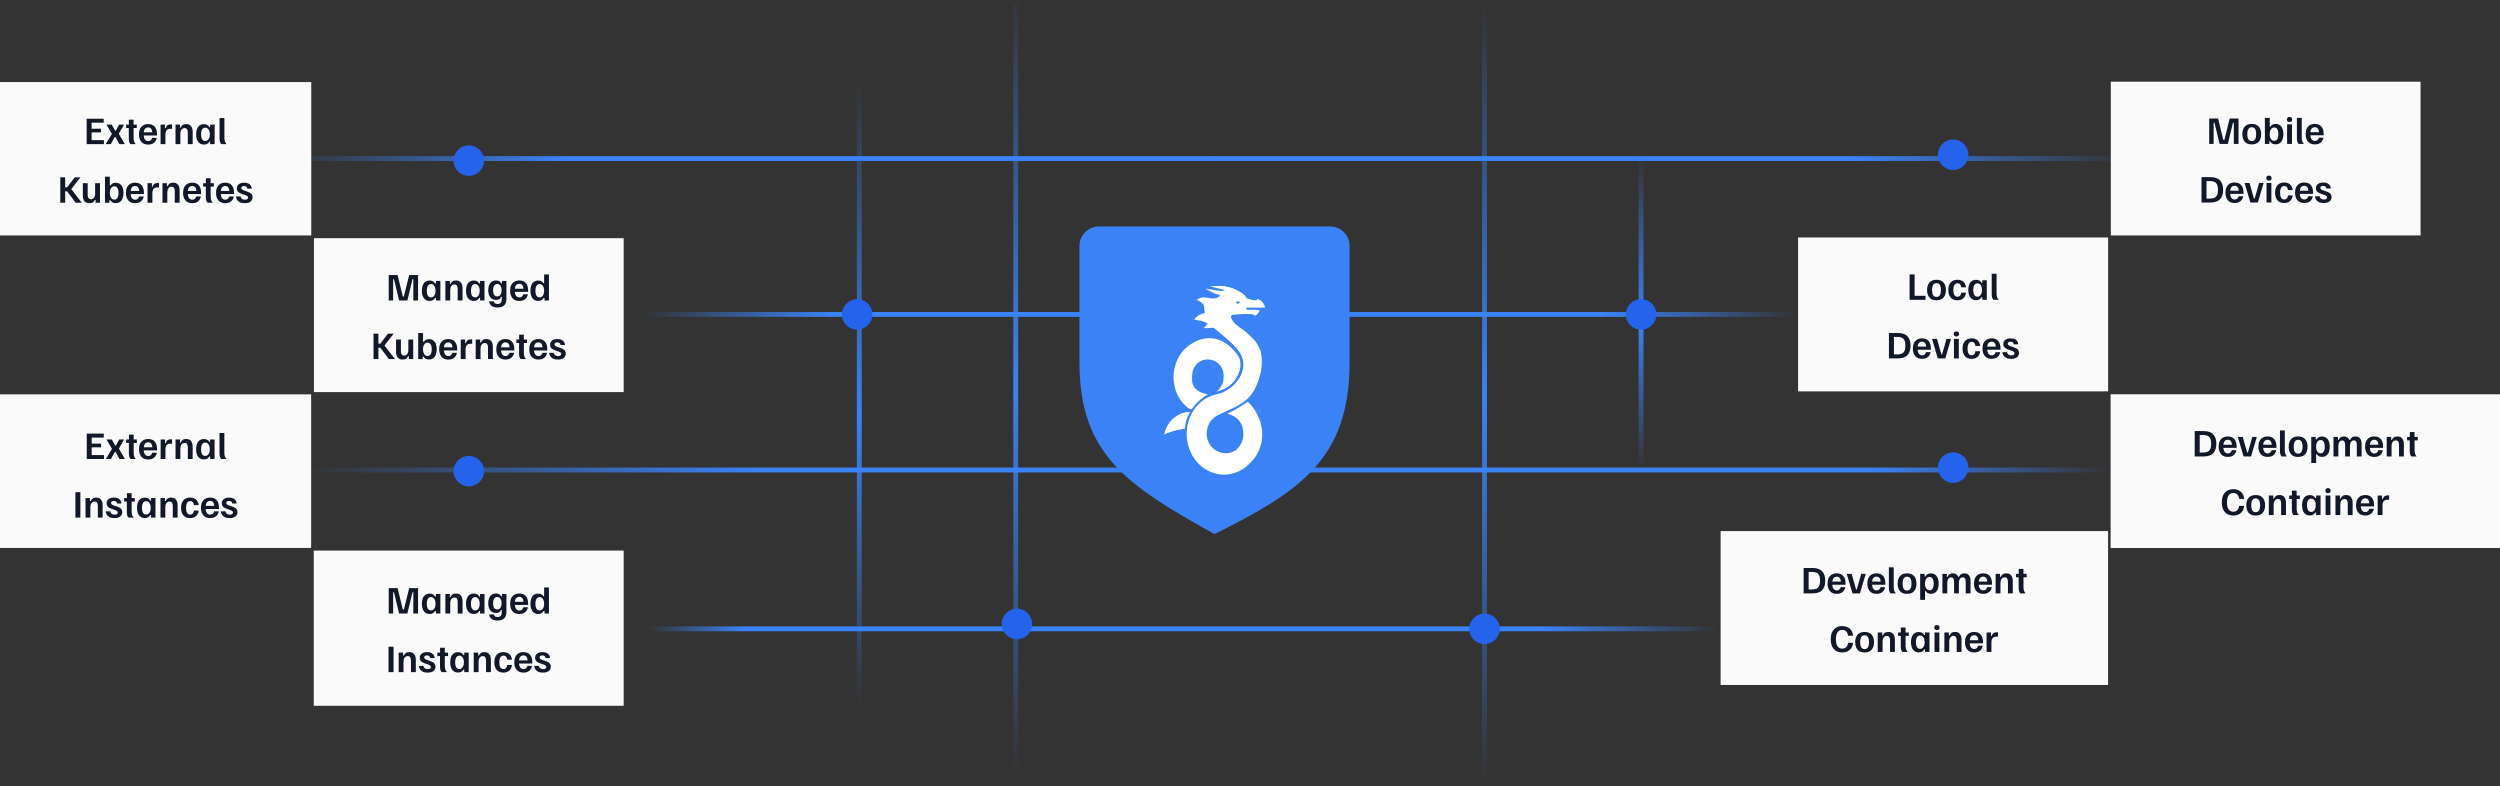 <svg width="1024" height="322" viewBox="0 0 1024 322" fill="none" xmlns="http://www.w3.org/2000/svg">
<rect x="0" y="0" width="1024" height="322" fill="#333333" stroke="none"/>
<path d="M496.562 64.95L864.592 64.952" stroke="url(#paint0_linear_1278_39534)" stroke-width="2"/>
<path d="M496.84 64.951L127.478 64.951" stroke="url(#paint1_linear_1278_39534)" stroke-width="2"/>
<path d="M496.84 257.57L704.142 257.57" stroke="url(#paint2_linear_1278_39534)" stroke-width="2"/>
<path d="M496.839 257.569L255.361 257.57" stroke="url(#paint3_linear_1278_39534)" stroke-width="2"/>
<path d="M864.511 192.51L532.889 192.51" stroke="url(#paint4_linear_1278_39534)" stroke-width="2"/>
<path d="M465.406 192.51L127.449 192.51" stroke="url(#paint5_linear_1278_39534)" stroke-width="2"/>
<path d="M736.503 128.788L545.145 128.788" stroke="url(#paint6_linear_1278_39534)" stroke-width="2"/>
<path d="M447.979 128.788L263.303 128.788" stroke="url(#paint7_linear_1278_39534)" stroke-width="2"/>
<path d="M608.058 0.583L608.058 320.98" stroke="url(#paint8_linear_1278_39534)" stroke-width="2"/>
<path d="M416.04 1.553L416.04 321.417" stroke="url(#paint9_linear_1278_39534)" stroke-width="2"/>
<path d="M672.182 63.787L672.182 191.761" stroke="url(#paint10_linear_1278_39534)" stroke-width="2"/>
<path d="M351.965 33.078L351.965 288.919" stroke="url(#paint11_linear_1278_39534)" stroke-width="2"/>
<circle cx="672.182" cy="128.788" r="6.25" fill="#2563EB"/>
<circle cx="351.09" cy="128.788" r="6.25" fill="#2563EB"/>
<path d="M552.78 148.553V100.746C552.78 96.328 549.198 92.76 544.78 92.76H497.464H450.148C445.73 92.76 442.149 96.333 442.148 100.751C442.148 109.445 442.148 125.289 442.149 148.553C442.149 186.131 461.823 199.011 497.464 218.76C532.208 201.445 552.78 188.076 552.78 148.553Z" fill="#3B82F6"/>
<path fill-rule="evenodd" clip-rule="evenodd" d="M501.629 118.797L495.557 117.284C496.011 117.284 496.499 117.248 497.048 117.208C497.757 117.155 498.569 117.095 499.547 117.095C503.19 117.095 506.139 118.419 508.914 120.12C509.298 120.329 509.629 120.77 509.965 121.217C510.237 121.58 510.512 121.946 510.823 122.2C512.21 122.767 513.598 123.145 514.986 122.956V122.389C516.547 122.767 518.108 124.658 518.108 125.981H510.996C510.823 125.981 510.476 126.171 510.302 126.36C510.476 126.549 510.823 126.927 510.996 126.927C511.324 126.927 511.68 126.916 512.057 126.905C513.275 126.869 514.701 126.827 516.027 127.116C516.003 127.16 515.977 127.206 515.951 127.254C515.41 128.247 514.409 130.08 513.251 128.818C513.251 128.439 506.486 128.628 504.751 129.007C504.404 129.007 504.057 129.763 504.231 130.141C505.008 132.197 506.849 133.48 508.575 134.681C509.547 135.358 510.482 136.009 511.17 136.758C516.027 140.918 517.588 144.699 516.547 151.884C513.94 163.082 509.842 164.972 501.857 168.656C500.809 169.139 499.694 169.654 498.506 170.224C495.557 171.737 493.822 175.329 494.343 178.921C495.557 186.673 506.833 188.753 509.088 179.677C509.782 176.085 508.914 170.98 502.669 169.468C505.445 168.144 508.047 166.632 510.476 164.93C510.823 164.552 511.17 164.552 511.516 164.93C518.455 171.926 520.19 184.782 508.741 192.345C500.588 197.261 490.353 193.101 487.057 183.648C483.761 174.005 488.965 163.606 498.159 161.527C504.751 160.392 511.516 152.829 508.567 145.834C507.258 142.695 503.479 139.556 500.287 136.904C499.25 136.042 498.274 135.232 497.465 134.49C497.008 134.191 496.262 134.259 495.43 134.336C494.683 134.404 493.867 134.479 493.129 134.301C493.475 134.017 493.686 133.735 493.897 133.452C494.108 133.17 494.319 132.888 494.666 132.604C493.105 131.557 492.137 131.413 490.941 131.236C490.41 131.157 489.833 131.072 489.139 130.897C489.659 129.763 491.904 128.442 493.465 128.253C493.418 127.759 493.387 127.333 493.359 126.961C493.189 124.624 493.172 124.398 490.18 122.767C491.96 121.474 493.533 121.76 495.06 122.039C496.659 122.33 498.208 122.613 499.894 121.066C497.812 120.309 495.731 119.553 493.822 118.23C494.8 118.301 495.761 118.489 496.717 118.677C498.307 118.989 499.885 119.299 501.509 119.063L501.629 118.797ZM487.057 167.388C478.73 161.716 478.21 147.346 487.577 141.107C494.516 136.38 502.322 138.082 507.527 146.401C508.221 147.725 508.221 149.804 507.874 151.317C506.486 156.422 503.016 159.258 498.333 160.392C499.72 159.258 500.761 157.556 501.108 155.666C502.669 145.078 487.577 143.943 488.271 155.287C488.098 158.502 490.353 160.77 494.69 161.527C492.435 163.039 490.526 164.363 488.445 167.199C488.098 167.766 487.751 167.766 487.057 167.388ZM484.965 175.591C482.295 176.135 479.479 176.709 476.822 177.976C478.037 172.493 482.373 168.711 487.577 168.711C486.19 170.602 485.496 173.06 485.322 175.518C485.204 175.542 485.085 175.566 484.965 175.591ZM507.345 123.403L507.865 123.971L507.171 124.349C506.824 124.538 506.651 124.349 506.477 124.16C506.13 123.593 507.171 123.214 507.345 123.403Z" fill="white"/>
<circle cx="192.021" cy="192.98" r="6.25" fill="#2563EB"/>
<circle cx="799.998" cy="191.523" r="6.25" fill="#2563EB"/>
<circle cx="192.021" cy="65.787" r="6.25" fill="#2563EB"/>
<circle cx="416.54" cy="255.569" r="6.25" fill="#2563EB"/>
<circle cx="608.058" cy="257.57" r="6.25" fill="#2563EB"/>
<circle cx="799.997" cy="63.372" r="6.25" fill="#2563EB"/>
<rect x="864.592" y="33.465" width="126.87" height="62.971" fill="#FAFAFA"/>
<path d="M904.89 58.95V48.55H908.53L910.664 57.324H911.104L913.264 48.55H916.904V58.95H914.97V50.244H914.624L912.53 58.95H909.144L907.05 50.244H906.704V58.95H904.89ZM922.311 59.15C921.013 59.15 920.044 58.773 919.404 58.017C918.773 57.253 918.458 56.23 918.458 54.95C918.458 53.67 918.773 52.653 919.404 51.897C920.044 51.133 921.013 50.75 922.311 50.75C923.609 50.75 924.578 51.133 925.218 51.897C925.858 52.653 926.178 53.67 926.178 54.95C926.178 56.23 925.858 57.253 925.218 58.017C924.578 58.773 923.609 59.15 922.311 59.15ZM922.311 57.777C922.942 57.777 923.4 57.537 923.684 57.057C923.978 56.568 924.124 55.866 924.124 54.95C924.124 54.026 923.978 53.324 923.684 52.844C923.4 52.364 922.942 52.124 922.311 52.124C921.689 52.124 921.231 52.364 920.938 52.844C920.644 53.324 920.498 54.026 920.498 54.95C920.498 55.866 920.644 56.568 920.938 57.057C921.231 57.537 921.689 57.777 922.311 57.777ZM932.067 59.124C931.472 59.124 930.992 59.004 930.627 58.764C930.272 58.524 930.01 58.239 929.841 57.91H929.521V58.95H927.694V48.284H929.681V51.844H930.001C930.187 51.524 930.45 51.266 930.787 51.07C931.125 50.875 931.556 50.777 932.081 50.777C932.783 50.777 933.37 50.95 933.841 51.297C934.321 51.644 934.681 52.128 934.921 52.75C935.161 53.373 935.281 54.102 935.281 54.937C935.281 55.755 935.161 56.479 934.921 57.11C934.69 57.733 934.334 58.226 933.854 58.59C933.383 58.946 932.787 59.124 932.067 59.124ZM931.547 57.684C932.081 57.684 932.494 57.453 932.787 56.99C933.081 56.528 933.227 55.848 933.227 54.95C933.227 54.053 933.081 53.373 932.787 52.91C932.494 52.448 932.081 52.217 931.547 52.217C930.979 52.217 930.521 52.466 930.174 52.964C929.836 53.453 929.667 54.115 929.667 54.95C929.667 55.777 929.836 56.439 930.174 56.937C930.521 57.435 930.979 57.684 931.547 57.684ZM936.804 58.95V50.95H938.79V58.95H936.804ZM937.79 49.977C937.435 49.977 937.164 49.884 936.977 49.697C936.79 49.502 936.697 49.253 936.697 48.95C936.697 48.639 936.79 48.39 936.977 48.204C937.164 48.017 937.435 47.924 937.79 47.924C938.146 47.924 938.417 48.017 938.604 48.204C938.79 48.39 938.884 48.639 938.884 48.95C938.884 49.253 938.79 49.502 938.604 49.697C938.417 49.884 938.146 49.977 937.79 49.977ZM941.49 58.95C941.25 58.675 941.077 58.359 940.97 58.004C940.864 57.648 940.81 57.168 940.81 56.564V48.284H942.797V56.35C942.797 57.035 942.873 57.564 943.024 57.937C943.175 58.301 943.37 58.613 943.61 58.87V58.95H941.49ZM948.195 59.15C946.96 59.15 946.017 58.773 945.369 58.017C944.72 57.253 944.395 56.226 944.395 54.937C944.395 54.075 944.537 53.333 944.822 52.71C945.115 52.088 945.542 51.608 946.102 51.27C946.671 50.924 947.364 50.75 948.182 50.75C949.346 50.75 950.235 51.11 950.849 51.83C951.471 52.541 951.782 53.59 951.782 54.977V55.417H946.329C946.373 56.119 946.555 56.679 946.875 57.097C947.195 57.515 947.64 57.724 948.209 57.724C948.644 57.724 948.995 57.595 949.262 57.337C949.529 57.079 949.711 56.764 949.809 56.39H951.689C951.6 56.888 951.417 57.346 951.142 57.764C950.866 58.181 950.484 58.519 949.995 58.777C949.515 59.026 948.915 59.15 948.195 59.15ZM946.329 54.137H949.862C949.826 53.497 949.662 52.999 949.369 52.644C949.084 52.288 948.684 52.11 948.169 52.11C947.644 52.11 947.222 52.284 946.902 52.63C946.591 52.968 946.4 53.47 946.329 54.137ZM901.734 82.95V72.55H905.361C907.192 72.55 908.521 73.008 909.347 73.924C910.183 74.83 910.601 76.106 910.601 77.75C910.601 79.395 910.183 80.675 909.347 81.59C908.521 82.497 907.192 82.95 905.361 82.95H901.734ZM903.787 81.337H905.227C905.965 81.337 906.574 81.222 907.054 80.99C907.534 80.759 907.89 80.386 908.121 79.87C908.361 79.346 908.481 78.639 908.481 77.75C908.481 76.862 908.361 76.155 908.121 75.63C907.89 75.106 907.534 74.733 907.054 74.51C906.574 74.279 905.965 74.164 905.227 74.164H903.787V81.337ZM915.336 83.15C914.1 83.15 913.158 82.773 912.509 82.017C911.86 81.253 911.536 80.226 911.536 78.937C911.536 78.075 911.678 77.333 911.962 76.71C912.256 76.088 912.682 75.608 913.242 75.27C913.811 74.924 914.505 74.75 915.322 74.75C916.487 74.75 917.376 75.11 917.989 75.83C918.611 76.541 918.922 77.59 918.922 78.977V79.417H913.469C913.514 80.119 913.696 80.679 914.016 81.097C914.336 81.515 914.78 81.724 915.349 81.724C915.785 81.724 916.136 81.595 916.402 81.337C916.669 81.079 916.851 80.764 916.949 80.39H918.829C918.74 80.888 918.558 81.346 918.282 81.764C918.007 82.181 917.625 82.519 917.136 82.777C916.656 83.026 916.056 83.15 915.336 83.15ZM913.469 78.137H917.002C916.967 77.497 916.802 76.999 916.509 76.644C916.225 76.288 915.825 76.11 915.309 76.11C914.785 76.11 914.362 76.284 914.042 76.63C913.731 76.968 913.54 77.47 913.469 78.137ZM921.75 82.95L919.417 75.03V74.95H921.417L923.203 81.324H923.523L925.323 74.95H927.15V75.03L924.817 82.95H921.75ZM928.366 82.95V74.95H930.353V82.95H928.366ZM929.353 73.977C928.997 73.977 928.726 73.884 928.539 73.697C928.353 73.501 928.259 73.253 928.259 72.95C928.259 72.639 928.353 72.39 928.539 72.204C928.726 72.017 928.997 71.924 929.353 71.924C929.708 71.924 929.979 72.017 930.166 72.204C930.353 72.39 930.446 72.639 930.446 72.95C930.446 73.253 930.353 73.501 930.166 73.697C929.979 73.884 929.708 73.977 929.353 73.977ZM935.6 83.15C934.382 83.15 933.457 82.773 932.826 82.017C932.195 81.253 931.88 80.23 931.88 78.95C931.88 77.608 932.208 76.573 932.866 75.844C933.533 75.115 934.448 74.75 935.613 74.75C936.644 74.75 937.457 75.026 938.053 75.577C938.648 76.128 939.004 76.884 939.12 77.844H937.173C937.111 77.31 936.946 76.901 936.68 76.617C936.413 76.324 936.066 76.177 935.64 76.177C935.08 76.177 934.653 76.421 934.36 76.91C934.066 77.39 933.92 78.07 933.92 78.95C933.92 79.83 934.062 80.51 934.346 80.99C934.64 81.47 935.066 81.71 935.626 81.71C936.062 81.71 936.413 81.568 936.68 81.284C936.946 80.99 937.111 80.577 937.173 80.044H939.12C938.995 81.004 938.631 81.764 938.026 82.324C937.431 82.875 936.622 83.15 935.6 83.15ZM943.851 83.15C942.616 83.15 941.674 82.773 941.025 82.017C940.376 81.253 940.051 80.226 940.051 78.937C940.051 78.075 940.194 77.333 940.478 76.71C940.771 76.088 941.198 75.608 941.758 75.27C942.327 74.924 943.02 74.75 943.838 74.75C945.003 74.75 945.891 75.11 946.505 75.83C947.127 76.541 947.438 77.59 947.438 78.977V79.417H941.985C942.029 80.119 942.211 80.679 942.531 81.097C942.851 81.515 943.296 81.724 943.865 81.724C944.3 81.724 944.651 81.595 944.918 81.337C945.185 81.079 945.367 80.764 945.465 80.39H947.345C947.256 80.888 947.074 81.346 946.798 81.764C946.523 82.181 946.14 82.519 945.651 82.777C945.171 83.026 944.571 83.15 943.851 83.15ZM941.985 78.137H945.518C945.483 77.497 945.318 76.999 945.025 76.644C944.74 76.288 944.34 76.11 943.825 76.11C943.3 76.11 942.878 76.284 942.558 76.63C942.247 76.968 942.056 77.47 941.985 78.137ZM951.806 83.15C950.953 83.15 950.268 83.013 949.753 82.737C949.237 82.462 948.855 82.11 948.606 81.684C948.366 81.257 948.233 80.826 948.206 80.39H950.1C950.135 80.63 950.224 80.853 950.366 81.057C950.517 81.261 950.717 81.426 950.966 81.55C951.224 81.666 951.535 81.724 951.9 81.724C952.335 81.724 952.655 81.644 952.86 81.484C953.064 81.324 953.166 81.119 953.166 80.87C953.166 80.639 953.077 80.444 952.9 80.284C952.722 80.124 952.433 79.977 952.033 79.844L951.073 79.524C950.62 79.364 950.202 79.19 949.82 79.004C949.446 78.808 949.144 78.559 948.913 78.257C948.691 77.955 948.58 77.568 948.58 77.097C948.58 76.395 948.842 75.83 949.366 75.404C949.9 74.968 950.646 74.75 951.606 74.75C952.3 74.75 952.868 74.862 953.313 75.084C953.757 75.297 954.091 75.59 954.313 75.964C954.544 76.328 954.677 76.737 954.713 77.19H952.886C952.842 76.862 952.708 76.599 952.486 76.404C952.264 76.208 951.944 76.11 951.526 76.11C951.162 76.11 950.886 76.186 950.7 76.337C950.513 76.479 950.42 76.675 950.42 76.924C950.42 77.173 950.517 77.377 950.713 77.537C950.908 77.697 951.202 77.844 951.593 77.977L952.553 78.297C953.006 78.439 953.42 78.608 953.793 78.804C954.166 78.99 954.464 79.235 954.686 79.537C954.908 79.839 955.02 80.23 955.02 80.71C955.02 81.439 954.744 82.03 954.193 82.484C953.642 82.928 952.846 83.15 951.806 83.15Z" fill="#111827"/>
<rect x="736.503" y="97.27" width="126.989" height="63.037" fill="#FAFAFA"/>
<path d="M782.166 122.788V112.388H784.219V121.148H788.699V122.788H782.166ZM793.18 122.988C791.882 122.988 790.913 122.611 790.273 121.855C789.642 121.091 789.327 120.068 789.327 118.788C789.327 117.508 789.642 116.491 790.273 115.735C790.913 114.971 791.882 114.588 793.18 114.588C794.478 114.588 795.447 114.971 796.087 115.735C796.727 116.491 797.047 117.508 797.047 118.788C797.047 120.068 796.727 121.091 796.087 121.855C795.447 122.611 794.478 122.988 793.18 122.988ZM793.18 121.615C793.811 121.615 794.269 121.375 794.553 120.895C794.847 120.406 794.993 119.704 794.993 118.788C794.993 117.864 794.847 117.162 794.553 116.682C794.269 116.202 793.811 115.962 793.18 115.962C792.558 115.962 792.1 116.202 791.807 116.682C791.513 117.162 791.367 117.864 791.367 118.788C791.367 119.704 791.513 120.406 791.807 120.895C792.1 121.375 792.558 121.615 793.18 121.615ZM801.75 122.988C800.532 122.988 799.608 122.611 798.977 121.855C798.346 121.091 798.03 120.068 798.03 118.788C798.03 117.446 798.359 116.411 799.017 115.682C799.683 114.953 800.599 114.588 801.763 114.588C802.794 114.588 803.608 114.864 804.203 115.415C804.799 115.966 805.154 116.722 805.27 117.682H803.323C803.261 117.148 803.097 116.739 802.83 116.455C802.563 116.162 802.217 116.015 801.79 116.015C801.23 116.015 800.803 116.259 800.51 116.748C800.217 117.228 800.07 117.908 800.07 118.788C800.07 119.668 800.212 120.348 800.497 120.828C800.79 121.308 801.217 121.548 801.777 121.548C802.212 121.548 802.563 121.406 802.83 121.122C803.097 120.828 803.261 120.415 803.323 119.882H805.27C805.146 120.842 804.781 121.602 804.177 122.162C803.581 122.713 802.772 122.988 801.75 122.988ZM809.442 122.962C808.713 122.962 808.108 122.784 807.628 122.428C807.148 122.064 806.788 121.571 806.548 120.948C806.317 120.317 806.202 119.593 806.202 118.775C806.202 117.939 806.322 117.211 806.562 116.588C806.802 115.966 807.162 115.482 807.642 115.135C808.122 114.788 808.722 114.615 809.442 114.615C810.011 114.615 810.473 114.731 810.828 114.962C811.193 115.184 811.464 115.473 811.642 115.828H811.962V114.788H813.788V122.788H811.962V121.748H811.642C811.464 122.077 811.197 122.362 810.842 122.602C810.486 122.842 810.02 122.962 809.442 122.962ZM809.935 121.522C810.504 121.522 810.957 121.273 811.295 120.775C811.642 120.277 811.815 119.615 811.815 118.788C811.815 117.953 811.642 117.291 811.295 116.802C810.957 116.304 810.504 116.055 809.935 116.055C809.402 116.055 808.984 116.286 808.682 116.748C808.388 117.211 808.242 117.891 808.242 118.788C808.242 119.686 808.388 120.366 808.682 120.828C808.984 121.291 809.402 121.522 809.935 121.522ZM816.485 122.788C816.245 122.513 816.071 122.197 815.965 121.842C815.858 121.486 815.805 121.006 815.805 120.402V112.122H817.791V120.188C817.791 120.873 817.867 121.402 818.018 121.775C818.169 122.139 818.365 122.451 818.605 122.708V122.788H816.485ZM773.705 146.788V136.388H777.332C779.163 136.388 780.492 136.846 781.318 137.762C782.154 138.668 782.572 139.944 782.572 141.588C782.572 143.233 782.154 144.513 781.318 145.428C780.492 146.335 779.163 146.788 777.332 146.788H773.705ZM775.758 145.175H777.198C777.936 145.175 778.545 145.059 779.025 144.828C779.505 144.597 779.86 144.224 780.092 143.708C780.332 143.184 780.452 142.477 780.452 141.588C780.452 140.699 780.332 139.993 780.092 139.468C779.86 138.944 779.505 138.571 779.025 138.348C778.545 138.117 777.936 138.002 777.198 138.002H775.758V145.175ZM787.307 146.988C786.071 146.988 785.129 146.611 784.48 145.855C783.831 145.091 783.507 144.064 783.507 142.775C783.507 141.913 783.649 141.171 783.933 140.548C784.227 139.926 784.653 139.446 785.213 139.108C785.782 138.762 786.475 138.588 787.293 138.588C788.458 138.588 789.347 138.948 789.96 139.668C790.582 140.379 790.893 141.428 790.893 142.815V143.255H785.44C785.484 143.957 785.667 144.517 785.987 144.935C786.307 145.353 786.751 145.562 787.32 145.562C787.755 145.562 788.107 145.433 788.373 145.175C788.64 144.917 788.822 144.602 788.92 144.228H790.8C790.711 144.726 790.529 145.184 790.253 145.602C789.978 146.019 789.595 146.357 789.107 146.615C788.627 146.864 788.027 146.988 787.307 146.988ZM785.44 141.975H788.973C788.938 141.335 788.773 140.837 788.48 140.482C788.195 140.126 787.795 139.948 787.28 139.948C786.755 139.948 786.333 140.122 786.013 140.468C785.702 140.806 785.511 141.308 785.44 141.975ZM793.721 146.788L791.387 138.868V138.788H793.387L795.174 145.162H795.494L797.294 138.788H799.121V138.868L796.787 146.788H793.721ZM800.337 146.788V138.788H802.323V146.788H800.337ZM801.323 137.815C800.968 137.815 800.697 137.722 800.51 137.535C800.323 137.339 800.23 137.091 800.23 136.788C800.23 136.477 800.323 136.228 800.51 136.042C800.697 135.855 800.968 135.762 801.323 135.762C801.679 135.762 801.95 135.855 802.137 136.042C802.323 136.228 802.417 136.477 802.417 136.788C802.417 137.091 802.323 137.339 802.137 137.535C801.95 137.722 801.679 137.815 801.323 137.815ZM807.57 146.988C806.352 146.988 805.428 146.611 804.797 145.855C804.166 145.091 803.85 144.068 803.85 142.788C803.85 141.446 804.179 140.411 804.837 139.682C805.504 138.953 806.419 138.588 807.584 138.588C808.615 138.588 809.428 138.864 810.024 139.415C810.619 139.966 810.975 140.722 811.09 141.682H809.144C809.081 141.148 808.917 140.739 808.65 140.455C808.384 140.162 808.037 140.015 807.61 140.015C807.05 140.015 806.624 140.259 806.33 140.748C806.037 141.228 805.89 141.908 805.89 142.788C805.89 143.668 806.032 144.348 806.317 144.828C806.61 145.308 807.037 145.548 807.597 145.548C808.032 145.548 808.384 145.406 808.65 145.122C808.917 144.828 809.081 144.415 809.144 143.882H811.09C810.966 144.842 810.601 145.602 809.997 146.162C809.401 146.713 808.592 146.988 807.57 146.988ZM815.822 146.988C814.587 146.988 813.644 146.611 812.995 145.855C812.347 145.091 812.022 144.064 812.022 142.775C812.022 141.913 812.164 141.171 812.449 140.548C812.742 139.926 813.169 139.446 813.729 139.108C814.298 138.762 814.991 138.588 815.809 138.588C816.973 138.588 817.862 138.948 818.475 139.668C819.098 140.379 819.409 141.428 819.409 142.815V143.255H813.955C814 143.957 814.182 144.517 814.502 144.935C814.822 145.353 815.267 145.562 815.835 145.562C816.271 145.562 816.622 145.433 816.889 145.175C817.155 144.917 817.338 144.602 817.435 144.228H819.315C819.227 144.726 819.044 145.184 818.769 145.602C818.493 146.019 818.111 146.357 817.622 146.615C817.142 146.864 816.542 146.988 815.822 146.988ZM813.955 141.975H817.489C817.453 141.335 817.289 140.837 816.995 140.482C816.711 140.126 816.311 139.948 815.795 139.948C815.271 139.948 814.849 140.122 814.529 140.468C814.218 140.806 814.027 141.308 813.955 141.975ZM823.777 146.988C822.924 146.988 822.239 146.851 821.724 146.575C821.208 146.299 820.826 145.948 820.577 145.522C820.337 145.095 820.204 144.664 820.177 144.228H822.07C822.106 144.468 822.195 144.691 822.337 144.895C822.488 145.099 822.688 145.264 822.937 145.388C823.195 145.504 823.506 145.562 823.87 145.562C824.306 145.562 824.626 145.482 824.83 145.322C825.035 145.162 825.137 144.957 825.137 144.708C825.137 144.477 825.048 144.282 824.87 144.122C824.692 143.962 824.404 143.815 824.004 143.682L823.044 143.362C822.59 143.202 822.172 143.028 821.79 142.842C821.417 142.646 821.115 142.397 820.884 142.095C820.661 141.793 820.55 141.406 820.55 140.935C820.55 140.233 820.812 139.668 821.337 139.242C821.87 138.806 822.617 138.588 823.577 138.588C824.27 138.588 824.839 138.699 825.284 138.922C825.728 139.135 826.061 139.428 826.284 139.802C826.515 140.166 826.648 140.575 826.684 141.028H824.857C824.812 140.699 824.679 140.437 824.457 140.242C824.235 140.046 823.915 139.948 823.497 139.948C823.132 139.948 822.857 140.024 822.67 140.175C822.484 140.317 822.39 140.513 822.39 140.762C822.39 141.011 822.488 141.215 822.684 141.375C822.879 141.535 823.172 141.682 823.564 141.815L824.524 142.135C824.977 142.277 825.39 142.446 825.764 142.642C826.137 142.828 826.435 143.073 826.657 143.375C826.879 143.677 826.99 144.068 826.99 144.548C826.99 145.277 826.715 145.868 826.164 146.322C825.612 146.766 824.817 146.988 823.777 146.988Z" fill="#111827"/>
<rect x="704.761" y="217.527" width="158.699" height="63.037" fill="#FAFAFA"/>
<path d="M738.762 243.045V232.645H742.389C744.22 232.645 745.549 233.103 746.376 234.018C747.211 234.925 747.629 236.201 747.629 237.845C747.629 239.49 747.211 240.77 746.376 241.685C745.549 242.592 744.22 243.045 742.389 243.045H738.762ZM740.816 241.432H742.256C742.994 241.432 743.602 241.316 744.082 241.085C744.562 240.854 744.918 240.481 745.149 239.965C745.389 239.441 745.509 238.734 745.509 237.845C745.509 236.956 745.389 236.25 745.149 235.725C744.918 235.201 744.562 234.827 744.082 234.605C743.602 234.374 742.994 234.258 742.256 234.258H740.816V241.432ZM752.364 243.245C751.129 243.245 750.186 242.867 749.537 242.112C748.889 241.347 748.564 240.321 748.564 239.032C748.564 238.17 748.706 237.427 748.991 236.805C749.284 236.183 749.711 235.703 750.271 235.365C750.84 235.018 751.533 234.845 752.351 234.845C753.515 234.845 754.404 235.205 755.017 235.925C755.64 236.636 755.951 237.685 755.951 239.072V239.512H750.497C750.542 240.214 750.724 240.774 751.044 241.192C751.364 241.61 751.809 241.818 752.377 241.818C752.813 241.818 753.164 241.69 753.431 241.432C753.697 241.174 753.88 240.858 753.977 240.485H755.857C755.769 240.983 755.586 241.441 755.311 241.858C755.035 242.276 754.653 242.614 754.164 242.872C753.684 243.121 753.084 243.245 752.364 243.245ZM750.497 238.232H754.031C753.995 237.592 753.831 237.094 753.537 236.738C753.253 236.383 752.853 236.205 752.337 236.205C751.813 236.205 751.391 236.378 751.071 236.725C750.76 237.063 750.569 237.565 750.497 238.232ZM758.778 243.045L756.445 235.125V235.045H758.445L760.232 241.418H760.552L762.352 235.045H764.178V235.125L761.845 243.045H758.778ZM768.661 243.245C767.425 243.245 766.483 242.867 765.834 242.112C765.185 241.347 764.861 240.321 764.861 239.032C764.861 238.17 765.003 237.427 765.288 236.805C765.581 236.183 766.008 235.703 766.568 235.365C767.137 235.018 767.83 234.845 768.648 234.845C769.812 234.845 770.701 235.205 771.314 235.925C771.937 236.636 772.248 237.685 772.248 239.072V239.512H766.794C766.839 240.214 767.021 240.774 767.341 241.192C767.661 241.61 768.105 241.818 768.674 241.818C769.11 241.818 769.461 241.69 769.728 241.432C769.994 241.174 770.177 240.858 770.274 240.485H772.154C772.065 240.983 771.883 241.441 771.608 241.858C771.332 242.276 770.95 242.614 770.461 242.872C769.981 243.121 769.381 243.245 768.661 243.245ZM766.794 238.232H770.328C770.292 237.592 770.128 237.094 769.834 236.738C769.55 236.383 769.15 236.205 768.634 236.205C768.11 236.205 767.688 236.378 767.368 236.725C767.057 237.063 766.865 237.565 766.794 238.232ZM774.362 243.045C774.122 242.77 773.949 242.454 773.842 242.098C773.736 241.743 773.682 241.263 773.682 240.658V232.378H775.669V240.445C775.669 241.13 775.745 241.658 775.896 242.032C776.047 242.396 776.242 242.707 776.482 242.965V243.045H774.362ZM781.121 243.245C779.823 243.245 778.854 242.867 778.214 242.112C777.583 241.347 777.267 240.325 777.267 239.045C777.267 237.765 777.583 236.747 778.214 235.992C778.854 235.227 779.823 234.845 781.121 234.845C782.418 234.845 783.387 235.227 784.027 235.992C784.667 236.747 784.987 237.765 784.987 239.045C784.987 240.325 784.667 241.347 784.027 242.112C783.387 242.867 782.418 243.245 781.121 243.245ZM781.121 241.872C781.752 241.872 782.209 241.632 782.494 241.152C782.787 240.663 782.934 239.961 782.934 239.045C782.934 238.121 782.787 237.418 782.494 236.938C782.209 236.458 781.752 236.218 781.121 236.218C780.498 236.218 780.041 236.458 779.747 236.938C779.454 237.418 779.307 238.121 779.307 239.045C779.307 239.961 779.454 240.663 779.747 241.152C780.041 241.632 780.498 241.872 781.121 241.872ZM786.504 245.712V235.045H788.33V236.085H788.65C788.819 235.747 789.081 235.463 789.437 235.232C789.801 234.992 790.281 234.872 790.877 234.872C791.597 234.872 792.193 235.05 792.664 235.405C793.144 235.761 793.499 236.254 793.73 236.885C793.97 237.507 794.09 238.232 794.09 239.058C794.09 239.876 793.97 240.601 793.73 241.232C793.49 241.863 793.13 242.352 792.65 242.698C792.179 243.045 791.593 243.218 790.89 243.218C790.366 243.218 789.935 243.121 789.597 242.925C789.259 242.73 788.997 242.467 788.81 242.138H788.49V245.712H786.504ZM790.357 241.778C790.89 241.778 791.304 241.547 791.597 241.085C791.89 240.623 792.037 239.943 792.037 239.045C792.037 238.147 791.89 237.467 791.597 237.005C791.304 236.543 790.89 236.312 790.357 236.312C789.788 236.312 789.33 236.561 788.984 237.058C788.646 237.547 788.477 238.21 788.477 239.045C788.477 239.872 788.646 240.534 788.984 241.032C789.33 241.53 789.788 241.778 790.357 241.778ZM795.613 243.045V235.045H797.44V236.245H797.76C797.902 235.845 798.138 235.512 798.466 235.245C798.804 234.978 799.275 234.845 799.88 234.845C800.44 234.845 800.902 234.97 801.266 235.218C801.631 235.458 801.911 235.801 802.106 236.245H802.426C802.578 235.836 802.826 235.503 803.173 235.245C803.52 234.978 803.986 234.845 804.573 234.845C805.444 234.845 806.089 235.13 806.506 235.698C806.924 236.258 807.133 237.01 807.133 237.952V243.045H805.16V238.298C805.16 237.721 805.062 237.272 804.866 236.952C804.68 236.632 804.378 236.472 803.96 236.472C803.444 236.472 803.049 236.69 802.773 237.125C802.498 237.561 802.36 238.094 802.36 238.725V243.045H800.386V238.298C800.386 237.721 800.289 237.272 800.093 236.952C799.906 236.632 799.604 236.472 799.186 236.472C798.68 236.472 798.289 236.69 798.013 237.125C797.738 237.561 797.6 238.094 797.6 238.725V243.045H795.613ZM812.349 243.245C811.113 243.245 810.171 242.867 809.522 242.112C808.873 241.347 808.549 240.321 808.549 239.032C808.549 238.17 808.691 237.427 808.975 236.805C809.269 236.183 809.695 235.703 810.255 235.365C810.824 235.018 811.517 234.845 812.335 234.845C813.5 234.845 814.389 235.205 815.002 235.925C815.624 236.636 815.935 237.685 815.935 239.072V239.512H810.482C810.526 240.214 810.709 240.774 811.029 241.192C811.349 241.61 811.793 241.818 812.362 241.818C812.797 241.818 813.149 241.69 813.415 241.432C813.682 241.174 813.864 240.858 813.962 240.485H815.842C815.753 240.983 815.571 241.441 815.295 241.858C815.02 242.276 814.637 242.614 814.149 242.872C813.669 243.121 813.069 243.245 812.349 243.245ZM810.482 238.232H814.015C813.98 237.592 813.815 237.094 813.522 236.738C813.237 236.383 812.837 236.205 812.322 236.205C811.797 236.205 811.375 236.378 811.055 236.725C810.744 237.063 810.553 237.565 810.482 238.232ZM817.41 243.045V235.045H819.237V236.245H819.557C819.708 235.836 819.957 235.503 820.303 235.245C820.65 234.978 821.139 234.845 821.77 234.845C822.668 234.845 823.334 235.13 823.77 235.698C824.214 236.258 824.437 237.01 824.437 237.952V243.045H822.45V238.298C822.45 237.712 822.343 237.263 822.13 236.952C821.926 236.632 821.592 236.472 821.13 236.472C820.579 236.472 820.152 236.69 819.85 237.125C819.548 237.552 819.397 238.085 819.397 238.725V243.045H817.41ZM827.512 243.045C827.308 242.805 827.143 242.516 827.019 242.178C826.903 241.841 826.845 241.334 826.845 240.658V236.458H825.752V235.045H826.872V233.045H828.805V235.045H830.125V236.458H828.819V240.432C828.819 241.143 828.899 241.685 829.059 242.058C829.219 242.423 829.41 242.725 829.632 242.965V243.045H827.512ZM754.569 267.245C753.085 267.245 751.929 266.77 751.102 265.818C750.276 264.867 749.862 263.543 749.862 261.845C749.862 260.156 750.271 258.836 751.089 257.885C751.907 256.925 753.067 256.445 754.569 256.445C755.458 256.445 756.222 256.614 756.862 256.952C757.502 257.281 758.005 257.743 758.369 258.338C758.733 258.934 758.947 259.623 759.009 260.405H756.956C756.885 259.658 756.636 259.072 756.209 258.645C755.791 258.218 755.245 258.005 754.569 258.005C753.716 258.005 753.071 258.343 752.636 259.018C752.2 259.685 751.982 260.632 751.982 261.858C751.982 263.121 752.205 264.076 752.649 264.725C753.102 265.365 753.738 265.685 754.556 265.685C755.267 265.685 755.827 265.463 756.236 265.018C756.653 264.574 756.893 263.996 756.956 263.285H759.009C758.947 264.058 758.733 264.743 758.369 265.338C758.005 265.934 757.502 266.401 756.862 266.738C756.231 267.076 755.467 267.245 754.569 267.245ZM763.738 267.245C762.44 267.245 761.471 266.867 760.831 266.112C760.2 265.347 759.884 264.325 759.884 263.045C759.884 261.765 760.2 260.747 760.831 259.992C761.471 259.227 762.44 258.845 763.738 258.845C765.036 258.845 766.004 259.227 766.644 259.992C767.284 260.747 767.604 261.765 767.604 263.045C767.604 264.325 767.284 265.347 766.644 266.112C766.004 266.867 765.036 267.245 763.738 267.245ZM763.738 265.872C764.369 265.872 764.827 265.632 765.111 265.152C765.404 264.663 765.551 263.961 765.551 263.045C765.551 262.121 765.404 261.418 765.111 260.938C764.827 260.458 764.369 260.218 763.738 260.218C763.116 260.218 762.658 260.458 762.364 260.938C762.071 261.418 761.924 262.121 761.924 263.045C761.924 263.961 762.071 264.663 762.364 265.152C762.658 265.632 763.116 265.872 763.738 265.872ZM769.121 267.045V259.045H770.948V260.245H771.268C771.419 259.836 771.668 259.503 772.014 259.245C772.361 258.978 772.85 258.845 773.481 258.845C774.379 258.845 775.045 259.13 775.481 259.698C775.925 260.258 776.148 261.01 776.148 261.952V267.045H774.161V262.298C774.161 261.712 774.054 261.263 773.841 260.952C773.636 260.632 773.303 260.472 772.841 260.472C772.29 260.472 771.863 260.69 771.561 261.125C771.259 261.552 771.108 262.085 771.108 262.725V267.045H769.121ZM779.223 267.045C779.019 266.805 778.854 266.516 778.73 266.178C778.614 265.841 778.556 265.334 778.556 264.658V260.458H777.463V259.045H778.583V257.045H780.516V259.045H781.836V260.458H780.53V264.432C780.53 265.143 780.61 265.685 780.77 266.058C780.93 266.423 781.121 266.725 781.343 266.965V267.045H779.223ZM785.968 267.218C785.239 267.218 784.635 267.041 784.155 266.685C783.675 266.321 783.315 265.827 783.075 265.205C782.844 264.574 782.728 263.85 782.728 263.032C782.728 262.196 782.848 261.467 783.088 260.845C783.328 260.223 783.688 259.738 784.168 259.392C784.648 259.045 785.248 258.872 785.968 258.872C786.537 258.872 786.999 258.987 787.355 259.218C787.719 259.441 787.99 259.73 788.168 260.085H788.488V259.045H790.315V267.045H788.488V266.005H788.168C787.99 266.334 787.724 266.618 787.368 266.858C787.013 267.098 786.546 267.218 785.968 267.218ZM786.462 265.778C787.03 265.778 787.484 265.53 787.822 265.032C788.168 264.534 788.342 263.872 788.342 263.045C788.342 262.21 788.168 261.547 787.822 261.058C787.484 260.561 787.03 260.312 786.462 260.312C785.928 260.312 785.51 260.543 785.208 261.005C784.915 261.467 784.768 262.147 784.768 263.045C784.768 263.943 784.915 264.623 785.208 265.085C785.51 265.547 785.928 265.778 786.462 265.778ZM792.371 267.045V259.045H794.358V267.045H792.371ZM793.358 258.072C793.002 258.072 792.731 257.978 792.544 257.792C792.358 257.596 792.264 257.347 792.264 257.045C792.264 256.734 792.358 256.485 792.544 256.298C792.731 256.112 793.002 256.018 793.358 256.018C793.713 256.018 793.984 256.112 794.171 256.298C794.358 256.485 794.451 256.734 794.451 257.045C794.451 257.347 794.358 257.596 794.171 257.792C793.984 257.978 793.713 258.072 793.358 258.072ZM796.418 267.045V259.045H798.244V260.245H798.564C798.716 259.836 798.964 259.503 799.311 259.245C799.658 258.978 800.147 258.845 800.778 258.845C801.676 258.845 802.342 259.13 802.778 259.698C803.222 260.258 803.444 261.01 803.444 261.952V267.045H801.458V262.298C801.458 261.712 801.351 261.263 801.138 260.952C800.933 260.632 800.6 260.472 800.138 260.472C799.587 260.472 799.16 260.69 798.858 261.125C798.556 261.552 798.404 262.085 798.404 262.725V267.045H796.418ZM808.653 267.245C807.418 267.245 806.475 266.867 805.827 266.112C805.178 265.347 804.853 264.321 804.853 263.032C804.853 262.17 804.995 261.427 805.28 260.805C805.573 260.183 806 259.703 806.56 259.365C807.129 259.018 807.822 258.845 808.64 258.845C809.804 258.845 810.693 259.205 811.307 259.925C811.929 260.636 812.24 261.685 812.24 263.072V263.512H806.787C806.831 264.214 807.013 264.774 807.333 265.192C807.653 265.61 808.098 265.818 808.667 265.818C809.102 265.818 809.453 265.69 809.72 265.432C809.987 265.174 810.169 264.858 810.267 264.485H812.147C812.058 264.983 811.875 265.441 811.6 265.858C811.324 266.276 810.942 266.614 810.453 266.872C809.973 267.121 809.373 267.245 808.653 267.245ZM806.787 262.232H810.32C810.284 261.592 810.12 261.094 809.827 260.738C809.542 260.383 809.142 260.205 808.627 260.205C808.102 260.205 807.68 260.378 807.36 260.725C807.049 261.063 806.858 261.565 806.787 262.232ZM813.701 267.045V259.045H815.501V260.485H815.821C815.875 260.227 815.972 259.983 816.115 259.752C816.257 259.521 816.479 259.334 816.781 259.192C817.084 259.041 817.492 258.965 818.008 258.965H818.395V260.765H817.848C817.084 260.765 816.532 260.961 816.195 261.352C815.857 261.743 815.688 262.334 815.688 263.125V267.045H813.701Z" fill="#111827"/>
<rect x="128.595" y="97.562" width="126.853" height="63.037" fill="#FAFAFA"/>
<path d="M159.22 123.08V112.68H162.86L164.994 121.453H165.434L167.594 112.68H171.234V123.08H169.3V114.373H168.954L166.86 123.08H163.474L161.38 114.373H161.034V123.08H159.22ZM176.028 123.253C175.299 123.253 174.694 123.076 174.214 122.72C173.734 122.356 173.374 121.862 173.134 121.24C172.903 120.609 172.788 119.885 172.788 119.067C172.788 118.231 172.908 117.502 173.148 116.88C173.388 116.258 173.748 115.773 174.228 115.427C174.708 115.08 175.308 114.907 176.028 114.907C176.597 114.907 177.059 115.022 177.414 115.253C177.779 115.476 178.05 115.765 178.228 116.12H178.548V115.08H180.374V123.08H178.548V122.04H178.228C178.05 122.369 177.783 122.653 177.428 122.893C177.072 123.133 176.606 123.253 176.028 123.253ZM176.521 121.813C177.09 121.813 177.543 121.565 177.881 121.067C178.228 120.569 178.401 119.907 178.401 119.08C178.401 118.245 178.228 117.582 177.881 117.093C177.543 116.596 177.09 116.347 176.521 116.347C175.988 116.347 175.57 116.578 175.268 117.04C174.974 117.502 174.828 118.182 174.828 119.08C174.828 119.978 174.974 120.658 175.268 121.12C175.57 121.582 175.988 121.813 176.521 121.813ZM182.43 123.08V115.08H184.257V116.28H184.577C184.728 115.871 184.977 115.538 185.324 115.28C185.67 115.013 186.159 114.88 186.79 114.88C187.688 114.88 188.355 115.165 188.79 115.733C189.235 116.293 189.457 117.045 189.457 117.987V123.08H187.47V118.333C187.47 117.747 187.364 117.298 187.15 116.987C186.946 116.667 186.613 116.507 186.15 116.507C185.599 116.507 185.173 116.725 184.87 117.16C184.568 117.587 184.417 118.12 184.417 118.76V123.08H182.43ZM194.106 123.253C193.377 123.253 192.773 123.076 192.293 122.72C191.813 122.356 191.453 121.862 191.213 121.24C190.981 120.609 190.866 119.885 190.866 119.067C190.866 118.231 190.986 117.502 191.226 116.88C191.466 116.258 191.826 115.773 192.306 115.427C192.786 115.08 193.386 114.907 194.106 114.907C194.675 114.907 195.137 115.022 195.493 115.253C195.857 115.476 196.128 115.765 196.306 116.12H196.626V115.08H198.453V123.08H196.626V122.04H196.306C196.128 122.369 195.861 122.653 195.506 122.893C195.15 123.133 194.684 123.253 194.106 123.253ZM194.599 121.813C195.168 121.813 195.621 121.565 195.959 121.067C196.306 120.569 196.479 119.907 196.479 119.08C196.479 118.245 196.306 117.582 195.959 117.093C195.621 116.596 195.168 116.347 194.599 116.347C194.066 116.347 193.648 116.578 193.346 117.04C193.053 117.502 192.906 118.182 192.906 119.08C192.906 119.978 193.053 120.658 193.346 121.12C193.648 121.582 194.066 121.813 194.599 121.813ZM203.802 125.947C203.1 125.947 202.526 125.858 202.082 125.68C201.646 125.511 201.304 125.293 201.055 125.027C200.815 124.769 200.642 124.498 200.535 124.213C200.429 123.938 200.366 123.685 200.349 123.453H202.282C202.326 123.729 202.46 123.973 202.682 124.187C202.913 124.409 203.286 124.52 203.802 124.52C204.371 124.52 204.802 124.351 205.095 124.013C205.397 123.685 205.549 123.2 205.549 122.56V121.627H205.229C205.095 122 204.86 122.298 204.522 122.52C204.184 122.742 203.735 122.853 203.175 122.853C202.144 122.853 201.353 122.493 200.802 121.773C200.251 121.045 199.975 120.071 199.975 118.853C199.975 118.071 200.095 117.382 200.335 116.787C200.584 116.182 200.944 115.716 201.415 115.387C201.895 115.049 202.491 114.88 203.202 114.88C203.762 114.88 204.206 114.991 204.535 115.213C204.873 115.427 205.122 115.707 205.282 116.053H205.602V115.08H207.429V122.52C207.429 123.613 207.126 124.458 206.522 125.053C205.926 125.649 205.02 125.947 203.802 125.947ZM203.655 121.413C204.224 121.413 204.664 121.182 204.975 120.72C205.295 120.249 205.455 119.631 205.455 118.867C205.455 118.085 205.295 117.467 204.975 117.013C204.655 116.551 204.215 116.32 203.655 116.32C203.14 116.32 202.731 116.533 202.429 116.96C202.126 117.387 201.975 118.022 201.975 118.867C201.975 119.711 202.122 120.347 202.415 120.773C202.717 121.2 203.131 121.413 203.655 121.413ZM212.744 123.28C211.508 123.28 210.566 122.902 209.917 122.147C209.268 121.382 208.944 120.356 208.944 119.067C208.944 118.205 209.086 117.462 209.371 116.84C209.664 116.218 210.091 115.738 210.651 115.4C211.22 115.053 211.913 114.88 212.731 114.88C213.895 114.88 214.784 115.24 215.397 115.96C216.02 116.671 216.331 117.72 216.331 119.107V119.547H210.877C210.922 120.249 211.104 120.809 211.424 121.227C211.744 121.645 212.188 121.853 212.757 121.853C213.193 121.853 213.544 121.725 213.811 121.467C214.077 121.209 214.26 120.893 214.357 120.52H216.237C216.148 121.018 215.966 121.476 215.691 121.893C215.415 122.311 215.033 122.649 214.544 122.907C214.064 123.156 213.464 123.28 212.744 123.28ZM210.877 118.267H214.411C214.375 117.627 214.211 117.129 213.917 116.773C213.633 116.418 213.233 116.24 212.717 116.24C212.193 116.24 211.771 116.413 211.451 116.76C211.14 117.098 210.948 117.6 210.877 118.267ZM220.472 123.253C219.752 123.253 219.157 123.076 218.685 122.72C218.214 122.356 217.859 121.862 217.619 121.24C217.379 120.609 217.259 119.885 217.259 119.067C217.259 118.231 217.379 117.502 217.619 116.88C217.859 116.258 218.214 115.773 218.685 115.427C219.165 115.08 219.757 114.907 220.459 114.907C220.992 114.907 221.423 115.005 221.752 115.2C222.09 115.396 222.357 115.653 222.552 115.973H222.872V112.413H224.845V123.08H223.032V122.04H222.712C222.534 122.369 222.263 122.653 221.899 122.893C221.543 123.133 221.068 123.253 220.472 123.253ZM220.992 121.813C221.57 121.813 222.028 121.565 222.365 121.067C222.703 120.569 222.872 119.907 222.872 119.08C222.872 118.245 222.703 117.582 222.365 117.093C222.028 116.596 221.57 116.347 220.992 116.347C220.468 116.347 220.054 116.578 219.752 117.04C219.459 117.502 219.312 118.182 219.312 119.08C219.312 119.978 219.459 120.658 219.752 121.12C220.054 121.582 220.468 121.813 220.992 121.813ZM152.994 147.08V136.68H154.994V140.773H155.794L158.914 136.68H161.181V136.76L157.487 141.507L161.714 147V147.08H159.261L155.794 142.427H154.994V147.08H152.994ZM164.916 147.28C164.009 147.28 163.333 147 162.889 146.44C162.444 145.871 162.222 145.116 162.222 144.173V139.08H164.209V143.827C164.209 144.405 164.311 144.853 164.516 145.173C164.729 145.493 165.062 145.653 165.516 145.653C166.076 145.653 166.507 145.436 166.809 145C167.111 144.565 167.262 144.031 167.262 143.4V139.08H169.249V147.08H167.462V145.88H167.142C167.009 146.289 166.76 146.627 166.396 146.893C166.04 147.151 165.547 147.28 164.916 147.28ZM175.671 147.253C175.075 147.253 174.595 147.133 174.231 146.893C173.875 146.653 173.613 146.369 173.444 146.04H173.124V147.08H171.298V136.413H173.284V139.973H173.604C173.791 139.653 174.053 139.396 174.391 139.2C174.729 139.005 175.16 138.907 175.684 138.907C176.387 138.907 176.973 139.08 177.444 139.427C177.924 139.773 178.284 140.258 178.524 140.88C178.764 141.502 178.884 142.231 178.884 143.067C178.884 143.885 178.764 144.609 178.524 145.24C178.293 145.862 177.938 146.356 177.458 146.72C176.987 147.076 176.391 147.253 175.671 147.253ZM175.151 145.813C175.684 145.813 176.098 145.582 176.391 145.12C176.684 144.658 176.831 143.978 176.831 143.08C176.831 142.182 176.684 141.502 176.391 141.04C176.098 140.578 175.684 140.347 175.151 140.347C174.582 140.347 174.124 140.596 173.778 141.093C173.44 141.582 173.271 142.245 173.271 143.08C173.271 143.907 173.44 144.569 173.778 145.067C174.124 145.565 174.582 145.813 175.151 145.813ZM183.674 147.28C182.438 147.28 181.496 146.902 180.847 146.147C180.198 145.382 179.874 144.356 179.874 143.067C179.874 142.205 180.016 141.462 180.3 140.84C180.594 140.218 181.02 139.738 181.58 139.4C182.149 139.053 182.843 138.88 183.66 138.88C184.825 138.88 185.714 139.24 186.327 139.96C186.949 140.671 187.26 141.72 187.26 143.107V143.547H181.807C181.851 144.249 182.034 144.809 182.354 145.227C182.674 145.645 183.118 145.853 183.687 145.853C184.123 145.853 184.474 145.725 184.74 145.467C185.007 145.209 185.189 144.893 185.287 144.52H187.167C187.078 145.018 186.896 145.476 186.62 145.893C186.345 146.311 185.963 146.649 185.474 146.907C184.994 147.156 184.394 147.28 183.674 147.28ZM181.807 142.267H185.34C185.305 141.627 185.14 141.129 184.847 140.773C184.563 140.418 184.163 140.24 183.647 140.24C183.123 140.24 182.7 140.413 182.38 140.76C182.069 141.098 181.878 141.6 181.807 142.267ZM188.722 147.08V139.08H190.522V140.52H190.842C190.895 140.262 190.993 140.018 191.135 139.787C191.277 139.556 191.5 139.369 191.802 139.227C192.104 139.076 192.513 139 193.028 139H193.415V140.8H192.868C192.104 140.8 191.553 140.996 191.215 141.387C190.877 141.778 190.708 142.369 190.708 143.16V147.08H188.722ZM194.845 147.08V139.08H196.671V140.28H196.991C197.142 139.871 197.391 139.538 197.738 139.28C198.085 139.013 198.573 138.88 199.205 138.88C200.102 138.88 200.769 139.165 201.205 139.733C201.649 140.293 201.871 141.045 201.871 141.987V147.08H199.885V142.333C199.885 141.747 199.778 141.298 199.565 140.987C199.36 140.667 199.027 140.507 198.565 140.507C198.013 140.507 197.587 140.725 197.285 141.16C196.982 141.587 196.831 142.12 196.831 142.76V147.08H194.845ZM207.08 147.28C205.844 147.28 204.902 146.902 204.253 146.147C203.604 145.382 203.28 144.356 203.28 143.067C203.28 142.205 203.422 141.462 203.707 140.84C204 140.218 204.427 139.738 204.987 139.4C205.556 139.053 206.249 138.88 207.067 138.88C208.231 138.88 209.12 139.24 209.733 139.96C210.356 140.671 210.667 141.72 210.667 143.107V143.547H205.213C205.258 144.249 205.44 144.809 205.76 145.227C206.08 145.645 206.524 145.853 207.093 145.853C207.529 145.853 207.88 145.725 208.147 145.467C208.413 145.209 208.596 144.893 208.693 144.52H210.573C210.484 145.018 210.302 145.476 210.027 145.893C209.751 146.311 209.369 146.649 208.88 146.907C208.4 147.156 207.8 147.28 207.08 147.28ZM205.213 142.267H208.747C208.711 141.627 208.547 141.129 208.253 140.773C207.969 140.418 207.569 140.24 207.053 140.24C206.529 140.24 206.107 140.413 205.787 140.76C205.476 141.098 205.284 141.6 205.213 142.267ZM213.275 147.08C213.07 146.84 212.906 146.551 212.781 146.213C212.666 145.876 212.608 145.369 212.608 144.693V140.493H211.515V139.08H212.635V137.08H214.568V139.08H215.888V140.493H214.581V144.467C214.581 145.178 214.661 145.72 214.821 146.093C214.981 146.458 215.173 146.76 215.395 147V147.08H213.275ZM220.58 147.28C219.344 147.28 218.402 146.902 217.753 146.147C217.104 145.382 216.78 144.356 216.78 143.067C216.78 142.205 216.922 141.462 217.207 140.84C217.5 140.218 217.927 139.738 218.487 139.4C219.056 139.053 219.749 138.88 220.567 138.88C221.731 138.88 222.62 139.24 223.233 139.96C223.856 140.671 224.167 141.72 224.167 143.107V143.547H218.713C218.758 144.249 218.94 144.809 219.26 145.227C219.58 145.645 220.024 145.853 220.593 145.853C221.029 145.853 221.38 145.725 221.647 145.467C221.913 145.209 222.096 144.893 222.193 144.52H224.073C223.984 145.018 223.802 145.476 223.527 145.893C223.251 146.311 222.869 146.649 222.38 146.907C221.9 147.156 221.3 147.28 220.58 147.28ZM218.713 142.267H222.247C222.211 141.627 222.047 141.129 221.753 140.773C221.469 140.418 221.069 140.24 220.553 140.24C220.029 140.24 219.607 140.413 219.287 140.76C218.976 141.098 218.784 141.6 218.713 142.267ZM228.535 147.28C227.681 147.28 226.997 147.142 226.481 146.867C225.966 146.591 225.584 146.24 225.335 145.813C225.095 145.387 224.961 144.956 224.935 144.52H226.828C226.864 144.76 226.953 144.982 227.095 145.187C227.246 145.391 227.446 145.556 227.695 145.68C227.953 145.796 228.264 145.853 228.628 145.853C229.064 145.853 229.384 145.773 229.588 145.613C229.793 145.453 229.895 145.249 229.895 145C229.895 144.769 229.806 144.573 229.628 144.413C229.45 144.253 229.161 144.107 228.761 143.973L227.801 143.653C227.348 143.493 226.93 143.32 226.548 143.133C226.175 142.938 225.873 142.689 225.641 142.387C225.419 142.085 225.308 141.698 225.308 141.227C225.308 140.525 225.57 139.96 226.095 139.533C226.628 139.098 227.375 138.88 228.335 138.88C229.028 138.88 229.597 138.991 230.041 139.213C230.486 139.427 230.819 139.72 231.041 140.093C231.273 140.458 231.406 140.867 231.441 141.32H229.615C229.57 140.991 229.437 140.729 229.215 140.533C228.993 140.338 228.673 140.24 228.255 140.24C227.89 140.24 227.615 140.316 227.428 140.467C227.241 140.609 227.148 140.805 227.148 141.053C227.148 141.302 227.246 141.507 227.441 141.667C227.637 141.827 227.93 141.973 228.321 142.107L229.281 142.427C229.735 142.569 230.148 142.738 230.521 142.933C230.895 143.12 231.193 143.365 231.415 143.667C231.637 143.969 231.748 144.36 231.748 144.84C231.748 145.569 231.473 146.16 230.921 146.613C230.37 147.058 229.575 147.28 228.535 147.28Z" fill="#111827"/>
<rect x="128.514" y="225.516" width="126.934" height="63.572" fill="#FAFAFA"/>
<path d="M159.221 251.302V240.902H162.861L164.994 249.676H165.434L167.594 240.902H171.234V251.302H169.301V242.596H168.954L166.861 251.302H163.474L161.381 242.596H161.034V251.302H159.221ZM176.028 251.476C175.299 251.476 174.695 251.298 174.215 250.942C173.735 250.578 173.375 250.084 173.135 249.462C172.904 248.831 172.788 248.107 172.788 247.289C172.788 246.453 172.908 245.724 173.148 245.102C173.388 244.48 173.748 243.996 174.228 243.649C174.708 243.302 175.308 243.129 176.028 243.129C176.597 243.129 177.059 243.244 177.415 243.476C177.779 243.698 178.051 243.987 178.228 244.342H178.548V243.302H180.375V251.302H178.548V250.262H178.228C178.051 250.591 177.784 250.876 177.428 251.116C177.073 251.356 176.606 251.476 176.028 251.476ZM176.522 250.036C177.091 250.036 177.544 249.787 177.882 249.289C178.228 248.791 178.402 248.129 178.402 247.302C178.402 246.467 178.228 245.804 177.882 245.316C177.544 244.818 177.091 244.569 176.522 244.569C175.988 244.569 175.571 244.8 175.268 245.262C174.975 245.724 174.828 246.404 174.828 247.302C174.828 248.2 174.975 248.88 175.268 249.342C175.571 249.804 175.988 250.036 176.522 250.036ZM182.431 251.302V243.302H184.258V244.502H184.578C184.729 244.093 184.978 243.76 185.324 243.502C185.671 243.236 186.16 243.102 186.791 243.102C187.689 243.102 188.355 243.387 188.791 243.956C189.235 244.516 189.458 245.267 189.458 246.209V251.302H187.471V246.556C187.471 245.969 187.364 245.52 187.151 245.209C186.947 244.889 186.613 244.729 186.151 244.729C185.6 244.729 185.173 244.947 184.871 245.382C184.569 245.809 184.418 246.342 184.418 246.982V251.302H182.431ZM194.106 251.476C193.378 251.476 192.773 251.298 192.293 250.942C191.813 250.578 191.453 250.084 191.213 249.462C190.982 248.831 190.866 248.107 190.866 247.289C190.866 246.453 190.986 245.724 191.226 245.102C191.466 244.48 191.826 243.996 192.306 243.649C192.786 243.302 193.386 243.129 194.106 243.129C194.675 243.129 195.138 243.244 195.493 243.476C195.858 243.698 196.129 243.987 196.306 244.342H196.626V243.302H198.453V251.302H196.626V250.262H196.306C196.129 250.591 195.862 250.876 195.506 251.116C195.151 251.356 194.684 251.476 194.106 251.476ZM194.6 250.036C195.169 250.036 195.622 249.787 195.96 249.289C196.306 248.791 196.48 248.129 196.48 247.302C196.48 246.467 196.306 245.804 195.96 245.316C195.622 244.818 195.169 244.569 194.6 244.569C194.066 244.569 193.649 244.8 193.346 245.262C193.053 245.724 192.906 246.404 192.906 247.302C192.906 248.2 193.053 248.88 193.346 249.342C193.649 249.804 194.066 250.036 194.6 250.036ZM203.802 254.169C203.1 254.169 202.527 254.08 202.082 253.902C201.647 253.733 201.305 253.516 201.056 253.249C200.816 252.991 200.642 252.72 200.536 252.436C200.429 252.16 200.367 251.907 200.349 251.676H202.282C202.327 251.951 202.46 252.196 202.682 252.409C202.914 252.631 203.287 252.742 203.802 252.742C204.371 252.742 204.802 252.573 205.096 252.236C205.398 251.907 205.549 251.422 205.549 250.782V249.849H205.229C205.096 250.222 204.86 250.52 204.522 250.742C204.185 250.964 203.736 251.076 203.176 251.076C202.145 251.076 201.354 250.716 200.802 249.996C200.251 249.267 199.976 248.293 199.976 247.076C199.976 246.293 200.096 245.604 200.336 245.009C200.585 244.404 200.945 243.938 201.416 243.609C201.896 243.271 202.491 243.102 203.202 243.102C203.762 243.102 204.207 243.213 204.536 243.436C204.874 243.649 205.122 243.929 205.282 244.276H205.602V243.302H207.429V250.742C207.429 251.836 207.127 252.68 206.522 253.276C205.927 253.871 205.02 254.169 203.802 254.169ZM203.656 249.636C204.225 249.636 204.665 249.404 204.976 248.942C205.296 248.471 205.456 247.853 205.456 247.089C205.456 246.307 205.296 245.689 204.976 245.236C204.656 244.773 204.216 244.542 203.656 244.542C203.14 244.542 202.731 244.756 202.429 245.182C202.127 245.609 201.976 246.244 201.976 247.089C201.976 247.933 202.122 248.569 202.416 248.996C202.718 249.422 203.131 249.636 203.656 249.636ZM212.745 251.502C211.509 251.502 210.567 251.124 209.918 250.369C209.269 249.604 208.945 248.578 208.945 247.289C208.945 246.427 209.087 245.684 209.371 245.062C209.665 244.44 210.091 243.96 210.651 243.622C211.22 243.276 211.913 243.102 212.731 243.102C213.896 243.102 214.785 243.462 215.398 244.182C216.02 244.893 216.331 245.942 216.331 247.329V247.769H210.878C210.922 248.471 211.105 249.031 211.425 249.449C211.745 249.867 212.189 250.076 212.758 250.076C213.193 250.076 213.545 249.947 213.811 249.689C214.078 249.431 214.26 249.116 214.358 248.742H216.238C216.149 249.24 215.967 249.698 215.691 250.116C215.416 250.533 215.033 250.871 214.545 251.129C214.065 251.378 213.465 251.502 212.745 251.502ZM210.878 246.489H214.411C214.376 245.849 214.211 245.351 213.918 244.996C213.633 244.64 213.233 244.462 212.718 244.462C212.193 244.462 211.771 244.636 211.451 244.982C211.14 245.32 210.949 245.822 210.878 246.489ZM220.473 251.476C219.753 251.476 219.157 251.298 218.686 250.942C218.215 250.578 217.859 250.084 217.619 249.462C217.379 248.831 217.259 248.107 217.259 247.289C217.259 246.453 217.379 245.724 217.619 245.102C217.859 244.48 218.215 243.996 218.686 243.649C219.166 243.302 219.757 243.129 220.459 243.129C220.993 243.129 221.424 243.227 221.753 243.422C222.09 243.618 222.357 243.876 222.553 244.196H222.873V240.636H224.846V251.302H223.033V250.262H222.713C222.535 250.591 222.264 250.876 221.899 251.116C221.544 251.356 221.068 251.476 220.473 251.476ZM220.993 250.036C221.57 250.036 222.028 249.787 222.366 249.289C222.704 248.791 222.873 248.129 222.873 247.302C222.873 246.467 222.704 245.804 222.366 245.316C222.028 244.818 221.57 244.569 220.993 244.569C220.468 244.569 220.055 244.8 219.753 245.262C219.459 245.724 219.313 246.404 219.313 247.302C219.313 248.2 219.459 248.88 219.753 249.342C220.055 249.804 220.468 250.036 220.993 250.036ZM159.141 275.302V264.902H161.194V275.302H159.141ZM163.29 275.302V267.302H165.117V268.502H165.437C165.588 268.093 165.837 267.76 166.184 267.502C166.53 267.236 167.019 267.102 167.65 267.102C168.548 267.102 169.215 267.387 169.65 267.956C170.095 268.516 170.317 269.267 170.317 270.209V275.302H168.33V270.556C168.33 269.969 168.224 269.52 168.01 269.209C167.806 268.889 167.473 268.729 167.01 268.729C166.459 268.729 166.033 268.947 165.73 269.382C165.428 269.809 165.277 270.342 165.277 270.982V275.302H163.29ZM175.152 275.502C174.299 275.502 173.615 275.364 173.099 275.089C172.584 274.813 172.201 274.462 171.952 274.036C171.712 273.609 171.579 273.178 171.552 272.742H173.446C173.481 272.982 173.57 273.204 173.712 273.409C173.864 273.613 174.064 273.778 174.312 273.902C174.57 274.018 174.881 274.076 175.246 274.076C175.681 274.076 176.001 273.996 176.206 273.836C176.41 273.676 176.512 273.471 176.512 273.222C176.512 272.991 176.424 272.796 176.246 272.636C176.068 272.476 175.779 272.329 175.379 272.196L174.419 271.876C173.966 271.716 173.548 271.542 173.166 271.356C172.792 271.16 172.49 270.911 172.259 270.609C172.037 270.307 171.926 269.92 171.926 269.449C171.926 268.747 172.188 268.182 172.712 267.756C173.246 267.32 173.992 267.102 174.952 267.102C175.646 267.102 176.215 267.213 176.659 267.436C177.104 267.649 177.437 267.942 177.659 268.316C177.89 268.68 178.024 269.089 178.059 269.542H176.232C176.188 269.213 176.055 268.951 175.832 268.756C175.61 268.56 175.29 268.462 174.872 268.462C174.508 268.462 174.232 268.538 174.046 268.689C173.859 268.831 173.766 269.027 173.766 269.276C173.766 269.524 173.864 269.729 174.059 269.889C174.255 270.049 174.548 270.196 174.939 270.329L175.899 270.649C176.352 270.791 176.766 270.96 177.139 271.156C177.512 271.342 177.81 271.587 178.032 271.889C178.255 272.191 178.366 272.582 178.366 273.062C178.366 273.791 178.09 274.382 177.539 274.836C176.988 275.28 176.192 275.502 175.152 275.502ZM180.892 275.302C180.688 275.062 180.524 274.773 180.399 274.436C180.284 274.098 180.226 273.591 180.226 272.916V268.716H179.132V267.302H180.252V265.302H182.186V267.302H183.506V268.716H182.199V272.689C182.199 273.4 182.279 273.942 182.439 274.316C182.599 274.68 182.79 274.982 183.012 275.222V275.302H180.892ZM187.638 275.476C186.909 275.476 186.304 275.298 185.824 274.942C185.344 274.578 184.984 274.084 184.744 273.462C184.513 272.831 184.398 272.107 184.398 271.289C184.398 270.453 184.518 269.724 184.758 269.102C184.998 268.48 185.358 267.996 185.838 267.649C186.318 267.302 186.918 267.129 187.638 267.129C188.207 267.129 188.669 267.244 189.024 267.476C189.389 267.698 189.66 267.987 189.838 268.342H190.158V267.302H191.984V275.302H190.158V274.262H189.838C189.66 274.591 189.393 274.876 189.038 275.116C188.682 275.356 188.215 275.476 187.638 275.476ZM188.131 274.036C188.7 274.036 189.153 273.787 189.491 273.289C189.838 272.791 190.011 272.129 190.011 271.302C190.011 270.467 189.838 269.804 189.491 269.316C189.153 268.818 188.7 268.569 188.131 268.569C187.598 268.569 187.18 268.8 186.878 269.262C186.584 269.724 186.438 270.404 186.438 271.302C186.438 272.2 186.584 272.88 186.878 273.342C187.18 273.804 187.598 274.036 188.131 274.036ZM194.04 275.302V267.302H195.867V268.502H196.187C196.338 268.093 196.587 267.76 196.934 267.502C197.28 267.236 197.769 267.102 198.4 267.102C199.298 267.102 199.965 267.387 200.4 267.956C200.845 268.516 201.067 269.267 201.067 270.209V275.302H199.08V270.556C199.08 269.969 198.974 269.52 198.76 269.209C198.556 268.889 198.223 268.729 197.76 268.729C197.209 268.729 196.783 268.947 196.48 269.382C196.178 269.809 196.027 270.342 196.027 270.982V275.302H194.04ZM206.196 275.502C204.978 275.502 204.054 275.124 203.422 274.369C202.791 273.604 202.476 272.582 202.476 271.302C202.476 269.96 202.805 268.924 203.462 268.196C204.129 267.467 205.045 267.102 206.209 267.102C207.24 267.102 208.054 267.378 208.649 267.929C209.245 268.48 209.6 269.236 209.716 270.196H207.769C207.707 269.662 207.542 269.253 207.276 268.969C207.009 268.676 206.662 268.529 206.236 268.529C205.676 268.529 205.249 268.773 204.956 269.262C204.662 269.742 204.516 270.422 204.516 271.302C204.516 272.182 204.658 272.862 204.942 273.342C205.236 273.822 205.662 274.062 206.222 274.062C206.658 274.062 207.009 273.92 207.276 273.636C207.542 273.342 207.707 272.929 207.769 272.396H209.716C209.591 273.356 209.227 274.116 208.622 274.676C208.027 275.227 207.218 275.502 206.196 275.502ZM214.448 275.502C213.212 275.502 212.27 275.124 211.621 274.369C210.972 273.604 210.648 272.578 210.648 271.289C210.648 270.427 210.79 269.684 211.074 269.062C211.368 268.44 211.794 267.96 212.354 267.622C212.923 267.276 213.617 267.102 214.434 267.102C215.599 267.102 216.488 267.462 217.101 268.182C217.723 268.893 218.034 269.942 218.034 271.329V271.769H212.581C212.625 272.471 212.808 273.031 213.128 273.449C213.448 273.867 213.892 274.076 214.461 274.076C214.897 274.076 215.248 273.947 215.514 273.689C215.781 273.431 215.963 273.116 216.061 272.742H217.941C217.852 273.24 217.67 273.698 217.394 274.116C217.119 274.533 216.737 274.871 216.248 275.129C215.768 275.378 215.168 275.502 214.448 275.502ZM212.581 270.489H216.114C216.079 269.849 215.914 269.351 215.621 268.996C215.337 268.64 214.937 268.462 214.421 268.462C213.897 268.462 213.474 268.636 213.154 268.982C212.843 269.32 212.652 269.822 212.581 270.489ZM222.402 275.502C221.549 275.502 220.865 275.364 220.349 275.089C219.834 274.813 219.451 274.462 219.202 274.036C218.962 273.609 218.829 273.178 218.802 272.742H220.696C220.731 272.982 220.82 273.204 220.962 273.409C221.114 273.613 221.314 273.778 221.562 273.902C221.82 274.018 222.131 274.076 222.496 274.076C222.931 274.076 223.251 273.996 223.456 273.836C223.66 273.676 223.762 273.471 223.762 273.222C223.762 272.991 223.674 272.796 223.496 272.636C223.318 272.476 223.029 272.329 222.629 272.196L221.669 271.876C221.216 271.716 220.798 271.542 220.416 271.356C220.042 271.16 219.74 270.911 219.509 270.609C219.287 270.307 219.176 269.92 219.176 269.449C219.176 268.747 219.438 268.182 219.962 267.756C220.496 267.32 221.242 267.102 222.202 267.102C222.896 267.102 223.465 267.213 223.909 267.436C224.354 267.649 224.687 267.942 224.909 268.316C225.14 268.68 225.274 269.089 225.309 269.542H223.482C223.438 269.213 223.305 268.951 223.082 268.756C222.86 268.56 222.54 268.462 222.122 268.462C221.758 268.462 221.482 268.538 221.296 268.689C221.109 268.831 221.016 269.027 221.016 269.276C221.016 269.524 221.114 269.729 221.309 269.889C221.505 270.049 221.798 270.196 222.189 270.329L223.149 270.649C223.602 270.791 224.016 270.96 224.389 271.156C224.762 271.342 225.06 271.587 225.282 271.889C225.505 272.191 225.616 272.582 225.616 273.062C225.616 273.791 225.34 274.382 224.789 274.836C224.238 275.28 223.442 275.502 222.402 275.502Z" fill="#111827"/>
<rect x="864.511" y="161.491" width="159.489" height="62.978" fill="#FAFAFA"/>
<path d="M898.948 186.967V176.567H902.575C904.406 176.567 905.735 177.025 906.562 177.94C907.397 178.847 907.815 180.123 907.815 181.767C907.815 183.411 907.397 184.691 906.562 185.607C905.735 186.514 904.406 186.967 902.575 186.967H898.948ZM901.002 185.354H902.442C903.179 185.354 903.788 185.238 904.268 185.007C904.748 184.776 905.104 184.403 905.335 183.887C905.575 183.363 905.695 182.656 905.695 181.767C905.695 180.878 905.575 180.171 905.335 179.647C905.104 179.123 904.748 178.749 904.268 178.527C903.788 178.296 903.179 178.18 902.442 178.18H901.002V185.354ZM912.55 187.167C911.314 187.167 910.372 186.789 909.723 186.034C909.074 185.269 908.75 184.243 908.75 182.954C908.75 182.091 908.892 181.349 909.177 180.727C909.47 180.105 909.897 179.625 910.457 179.287C911.025 178.94 911.719 178.767 912.537 178.767C913.701 178.767 914.59 179.127 915.203 179.847C915.825 180.558 916.137 181.607 916.137 182.994V183.434H910.683C910.728 184.136 910.91 184.696 911.23 185.114C911.55 185.531 911.994 185.74 912.563 185.74C912.999 185.74 913.35 185.611 913.617 185.354C913.883 185.096 914.065 184.78 914.163 184.407H916.043C915.954 184.905 915.772 185.363 915.497 185.78C915.221 186.198 914.839 186.536 914.35 186.794C913.87 187.043 913.27 187.167 912.55 187.167ZM910.683 182.154H914.217C914.181 181.514 914.017 181.016 913.723 180.66C913.439 180.305 913.039 180.127 912.523 180.127C911.999 180.127 911.577 180.3 911.257 180.647C910.945 180.985 910.754 181.487 910.683 182.154ZM918.964 186.967L916.631 179.047V178.967H918.631L920.417 185.34H920.737L922.537 178.967H924.364V179.047L922.031 186.967H918.964ZM928.847 187.167C927.611 187.167 926.669 186.789 926.02 186.034C925.371 185.269 925.047 184.243 925.047 182.954C925.047 182.091 925.189 181.349 925.473 180.727C925.767 180.105 926.193 179.625 926.753 179.287C927.322 178.94 928.016 178.767 928.833 178.767C929.998 178.767 930.887 179.127 931.5 179.847C932.122 180.558 932.433 181.607 932.433 182.994V183.434H926.98C927.025 184.136 927.207 184.696 927.527 185.114C927.847 185.531 928.291 185.74 928.86 185.74C929.296 185.74 929.647 185.611 929.913 185.354C930.18 185.096 930.362 184.78 930.46 184.407H932.34C932.251 184.905 932.069 185.363 931.793 185.78C931.518 186.198 931.136 186.536 930.647 186.794C930.167 187.043 929.567 187.167 928.847 187.167ZM926.98 182.154H930.513C930.478 181.514 930.313 181.016 930.02 180.66C929.736 180.305 929.336 180.127 928.82 180.127C928.296 180.127 927.873 180.3 927.553 180.647C927.242 180.985 927.051 181.487 926.98 182.154ZM934.548 186.967C934.308 186.691 934.135 186.376 934.028 186.02C933.922 185.665 933.868 185.185 933.868 184.58V176.3H935.855V184.367C935.855 185.051 935.93 185.58 936.082 185.954C936.233 186.318 936.428 186.629 936.668 186.887V186.967H934.548ZM941.306 187.167C940.009 187.167 939.04 186.789 938.4 186.034C937.769 185.269 937.453 184.247 937.453 182.967C937.453 181.687 937.769 180.669 938.4 179.914C939.04 179.149 940.009 178.767 941.306 178.767C942.604 178.767 943.573 179.149 944.213 179.914C944.853 180.669 945.173 181.687 945.173 182.967C945.173 184.247 944.853 185.269 944.213 186.034C943.573 186.789 942.604 187.167 941.306 187.167ZM941.306 185.794C941.937 185.794 942.395 185.554 942.68 185.074C942.973 184.585 943.12 183.883 943.12 182.967C943.12 182.043 942.973 181.34 942.68 180.86C942.395 180.38 941.937 180.14 941.306 180.14C940.684 180.14 940.226 180.38 939.933 180.86C939.64 181.34 939.493 182.043 939.493 182.967C939.493 183.883 939.64 184.585 939.933 185.074C940.226 185.554 940.684 185.794 941.306 185.794ZM946.689 189.634V178.967H948.516V180.007H948.836C949.005 179.669 949.267 179.385 949.623 179.154C949.987 178.914 950.467 178.794 951.063 178.794C951.783 178.794 952.378 178.971 952.849 179.327C953.329 179.683 953.685 180.176 953.916 180.807C954.156 181.429 954.276 182.154 954.276 182.98C954.276 183.798 954.156 184.523 953.916 185.154C953.676 185.785 953.316 186.274 952.836 186.62C952.365 186.967 951.778 187.14 951.076 187.14C950.552 187.14 950.121 187.043 949.783 186.847C949.445 186.651 949.183 186.389 948.996 186.06H948.676V189.634H946.689ZM950.543 185.7C951.076 185.7 951.489 185.469 951.783 185.007C952.076 184.545 952.223 183.865 952.223 182.967C952.223 182.069 952.076 181.389 951.783 180.927C951.489 180.465 951.076 180.234 950.543 180.234C949.974 180.234 949.516 180.483 949.169 180.98C948.832 181.469 948.663 182.131 948.663 182.967C948.663 183.794 948.832 184.456 949.169 184.954C949.516 185.451 949.974 185.7 950.543 185.7ZM955.799 186.967V178.967H957.626V180.167H957.946C958.088 179.767 958.323 179.434 958.652 179.167C958.99 178.9 959.461 178.767 960.066 178.767C960.626 178.767 961.088 178.891 961.452 179.14C961.817 179.38 962.097 179.723 962.292 180.167H962.612C962.763 179.758 963.012 179.425 963.359 179.167C963.706 178.9 964.172 178.767 964.759 178.767C965.63 178.767 966.274 179.051 966.692 179.62C967.11 180.18 967.319 180.931 967.319 181.874V186.967H965.346V182.22C965.346 181.643 965.248 181.194 965.052 180.874C964.866 180.554 964.563 180.394 964.146 180.394C963.63 180.394 963.234 180.611 962.959 181.047C962.683 181.483 962.546 182.016 962.546 182.647V186.967H960.572V182.22C960.572 181.643 960.474 181.194 960.279 180.874C960.092 180.554 959.79 180.394 959.372 180.394C958.866 180.394 958.474 180.611 958.199 181.047C957.923 181.483 957.786 182.016 957.786 182.647V186.967H955.799ZM972.534 187.167C971.299 187.167 970.356 186.789 969.708 186.034C969.059 185.269 968.734 184.243 968.734 182.954C968.734 182.091 968.876 181.349 969.161 180.727C969.454 180.105 969.881 179.625 970.441 179.287C971.01 178.94 971.703 178.767 972.521 178.767C973.685 178.767 974.574 179.127 975.188 179.847C975.81 180.558 976.121 181.607 976.121 182.994V183.434H970.668C970.712 184.136 970.894 184.696 971.214 185.114C971.534 185.531 971.979 185.74 972.548 185.74C972.983 185.74 973.334 185.611 973.601 185.354C973.868 185.096 974.05 184.78 974.148 184.407H976.028C975.939 184.905 975.756 185.363 975.481 185.78C975.205 186.198 974.823 186.536 974.334 186.794C973.854 187.043 973.254 187.167 972.534 187.167ZM970.668 182.154H974.201C974.165 181.514 974.001 181.016 973.708 180.66C973.423 180.305 973.023 180.127 972.508 180.127C971.983 180.127 971.561 180.3 971.241 180.647C970.93 180.985 970.739 181.487 970.668 182.154ZM977.596 186.967V178.967H979.422V180.167H979.742C979.894 179.758 980.142 179.425 980.489 179.167C980.836 178.9 981.325 178.767 981.956 178.767C982.854 178.767 983.52 179.051 983.956 179.62C984.4 180.18 984.622 180.931 984.622 181.874V186.967H982.636V182.22C982.636 181.634 982.529 181.185 982.316 180.874C982.111 180.554 981.778 180.394 981.316 180.394C980.765 180.394 980.338 180.611 980.036 181.047C979.734 181.474 979.582 182.007 979.582 182.647V186.967H977.596ZM987.698 186.967C987.493 186.727 987.329 186.438 987.204 186.1C987.089 185.763 987.031 185.256 987.031 184.58V180.38H985.938V178.967H987.058V176.967H988.991V178.967H990.311V180.38H989.004V184.354C989.004 185.065 989.084 185.607 989.244 185.98C989.404 186.345 989.596 186.647 989.818 186.887V186.967H987.698ZM914.755 211.167C913.27 211.167 912.115 210.691 911.288 209.74C910.461 208.789 910.048 207.465 910.048 205.767C910.048 204.078 910.457 202.758 911.275 201.807C912.093 200.847 913.253 200.367 914.755 200.367C915.644 200.367 916.408 200.536 917.048 200.874C917.688 201.203 918.19 201.665 918.555 202.26C918.919 202.856 919.133 203.545 919.195 204.327H917.141C917.07 203.58 916.821 202.994 916.395 202.567C915.977 202.14 915.43 201.927 914.755 201.927C913.901 201.927 913.257 202.265 912.821 202.94C912.386 203.607 912.168 204.554 912.168 205.78C912.168 207.043 912.39 207.998 912.835 208.647C913.288 209.287 913.924 209.607 914.741 209.607C915.453 209.607 916.013 209.385 916.421 208.94C916.839 208.496 917.079 207.918 917.141 207.207H919.195C919.133 207.98 918.919 208.665 918.555 209.26C918.19 209.856 917.688 210.323 917.048 210.66C916.417 210.998 915.653 211.167 914.755 211.167ZM923.924 211.167C922.626 211.167 921.657 210.789 921.017 210.034C920.386 209.269 920.07 208.247 920.07 206.967C920.07 205.687 920.386 204.669 921.017 203.914C921.657 203.149 922.626 202.767 923.924 202.767C925.221 202.767 926.19 203.149 926.83 203.914C927.47 204.669 927.79 205.687 927.79 206.967C927.79 208.247 927.47 209.269 926.83 210.034C926.19 210.789 925.221 211.167 923.924 211.167ZM923.924 209.794C924.555 209.794 925.012 209.554 925.297 209.074C925.59 208.585 925.737 207.883 925.737 206.967C925.737 206.043 925.59 205.34 925.297 204.86C925.012 204.38 924.555 204.14 923.924 204.14C923.301 204.14 922.844 204.38 922.55 204.86C922.257 205.34 922.11 206.043 922.11 206.967C922.11 207.883 922.257 208.585 922.55 209.074C922.844 209.554 923.301 209.794 923.924 209.794ZM929.307 210.967V202.967H931.133V204.167H931.453C931.604 203.758 931.853 203.425 932.2 203.167C932.547 202.9 933.036 202.767 933.667 202.767C934.564 202.767 935.231 203.051 935.667 203.62C936.111 204.18 936.333 204.931 936.333 205.874V210.967H934.347V206.22C934.347 205.634 934.24 205.185 934.027 204.874C933.822 204.554 933.489 204.394 933.027 204.394C932.476 204.394 932.049 204.611 931.747 205.047C931.444 205.474 931.293 206.007 931.293 206.647V210.967H929.307ZM939.409 210.967C939.204 210.727 939.04 210.438 938.915 210.1C938.8 209.763 938.742 209.256 938.742 208.58V204.38H937.649V202.967H938.769V200.967H940.702V202.967H942.022V204.38H940.715V208.354C940.715 209.065 940.795 209.607 940.955 209.98C941.115 210.345 941.307 210.647 941.529 210.887V210.967H939.409ZM946.154 211.14C945.425 211.14 944.821 210.963 944.341 210.607C943.861 210.243 943.501 209.749 943.261 209.127C943.03 208.496 942.914 207.771 942.914 206.954C942.914 206.118 943.034 205.389 943.274 204.767C943.514 204.145 943.874 203.66 944.354 203.314C944.834 202.967 945.434 202.794 946.154 202.794C946.723 202.794 947.185 202.909 947.541 203.14C947.905 203.363 948.176 203.651 948.354 204.007H948.674V202.967H950.501V210.967H948.674V209.927H948.354C948.176 210.256 947.91 210.54 947.554 210.78C947.198 211.02 946.732 211.14 946.154 211.14ZM946.647 209.7C947.216 209.7 947.67 209.451 948.007 208.954C948.354 208.456 948.527 207.794 948.527 206.967C948.527 206.131 948.354 205.469 948.007 204.98C947.67 204.483 947.216 204.234 946.647 204.234C946.114 204.234 945.696 204.465 945.394 204.927C945.101 205.389 944.954 206.069 944.954 206.967C944.954 207.865 945.101 208.545 945.394 209.007C945.696 209.469 946.114 209.7 946.647 209.7ZM952.557 210.967V202.967H954.543V210.967H952.557ZM953.543 201.994C953.188 201.994 952.917 201.9 952.73 201.714C952.543 201.518 952.45 201.269 952.45 200.967C952.45 200.656 952.543 200.407 952.73 200.22C952.917 200.034 953.188 199.94 953.543 199.94C953.899 199.94 954.17 200.034 954.357 200.22C954.543 200.407 954.637 200.656 954.637 200.967C954.637 201.269 954.543 201.518 954.357 201.714C954.17 201.9 953.899 201.994 953.543 201.994ZM956.604 210.967V202.967H958.43V204.167H958.75C958.901 203.758 959.15 203.425 959.497 203.167C959.844 202.9 960.332 202.767 960.964 202.767C961.861 202.767 962.528 203.051 962.964 203.62C963.408 204.18 963.63 204.931 963.63 205.874V210.967H961.644V206.22C961.644 205.634 961.537 205.185 961.324 204.874C961.119 204.554 960.786 204.394 960.324 204.394C959.772 204.394 959.346 204.611 959.044 205.047C958.741 205.474 958.59 206.007 958.59 206.647V210.967H956.604ZM968.839 211.167C967.603 211.167 966.661 210.789 966.012 210.034C965.363 209.269 965.039 208.243 965.039 206.954C965.039 206.091 965.181 205.349 965.466 204.727C965.759 204.105 966.186 203.625 966.746 203.287C967.315 202.94 968.008 202.767 968.826 202.767C969.99 202.767 970.879 203.127 971.492 203.847C972.115 204.558 972.426 205.607 972.426 206.994V207.434H966.972C967.017 208.136 967.199 208.696 967.519 209.114C967.839 209.531 968.283 209.74 968.852 209.74C969.288 209.74 969.639 209.611 969.906 209.354C970.172 209.096 970.355 208.78 970.452 208.407H972.332C972.243 208.905 972.061 209.363 971.786 209.78C971.51 210.198 971.128 210.536 970.639 210.794C970.159 211.043 969.559 211.167 968.839 211.167ZM966.972 206.154H970.506C970.47 205.514 970.306 205.016 970.012 204.66C969.728 204.305 969.328 204.127 968.812 204.127C968.288 204.127 967.866 204.3 967.546 204.647C967.235 204.985 967.043 205.487 966.972 206.154ZM973.887 210.967V202.967H975.687V204.407H976.007C976.06 204.149 976.158 203.905 976.3 203.674C976.443 203.443 976.665 203.256 976.967 203.114C977.269 202.963 977.678 202.887 978.194 202.887H978.58V204.687H978.034C977.269 204.687 976.718 204.883 976.38 205.274C976.043 205.665 975.874 206.256 975.874 207.047V210.967H973.887Z" fill="#111827"/>
<rect y="33.617" width="127.494" height="62.822" fill="#FAFAFA"/>
<path d="M35.495 59.028V48.628H42.482V50.255H37.522V52.721H41.362V54.241H37.522V57.388H42.562V59.028H35.495ZM43.367 59.028V58.948L45.834 54.841L43.634 51.108V51.028H45.781L47.154 53.508H47.447L48.781 51.028H50.754V51.108L48.66 54.801L51.087 58.948V59.028H48.901L47.287 56.108H46.994L45.407 59.028H43.367ZM53.416 59.028C53.212 58.788 53.047 58.499 52.923 58.161C52.807 57.824 52.75 57.317 52.75 56.641V52.441H51.656V51.028H52.776V49.028H54.71V51.028H56.03V52.441H54.723V56.415C54.723 57.126 54.803 57.668 54.963 58.041C55.123 58.406 55.314 58.708 55.536 58.948V59.028H53.416ZM60.722 59.228C59.486 59.228 58.544 58.85 57.895 58.095C57.246 57.33 56.922 56.304 56.922 55.015C56.922 54.153 57.064 53.41 57.348 52.788C57.642 52.166 58.068 51.686 58.628 51.348C59.197 51.001 59.89 50.828 60.708 50.828C61.873 50.828 62.762 51.188 63.375 51.908C63.997 52.619 64.308 53.668 64.308 55.055V55.495H58.855C58.899 56.197 59.082 56.757 59.402 57.175C59.722 57.593 60.166 57.801 60.735 57.801C61.17 57.801 61.522 57.672 61.788 57.415C62.055 57.157 62.237 56.841 62.335 56.468H64.215C64.126 56.966 63.944 57.424 63.668 57.841C63.393 58.259 63.01 58.597 62.522 58.855C62.042 59.104 61.442 59.228 60.722 59.228ZM58.855 54.215H62.388C62.353 53.575 62.188 53.077 61.895 52.721C61.61 52.366 61.21 52.188 60.695 52.188C60.17 52.188 59.748 52.361 59.428 52.708C59.117 53.046 58.926 53.548 58.855 54.215ZM65.77 59.028V51.028H67.57V52.468H67.89C67.943 52.21 68.041 51.966 68.183 51.735C68.325 51.504 68.547 51.317 68.85 51.175C69.152 51.024 69.561 50.948 70.076 50.948H70.463V52.748H69.916C69.152 52.748 68.601 52.944 68.263 53.335C67.925 53.726 67.756 54.317 67.756 55.108V59.028H65.77ZM71.892 59.028V51.028H73.719V52.228H74.039C74.19 51.819 74.439 51.486 74.786 51.228C75.132 50.961 75.621 50.828 76.252 50.828C77.15 50.828 77.817 51.112 78.252 51.681C78.697 52.241 78.919 52.992 78.919 53.935V59.028H76.932V54.281C76.932 53.695 76.826 53.246 76.612 52.935C76.408 52.615 76.075 52.455 75.612 52.455C75.061 52.455 74.635 52.672 74.332 53.108C74.03 53.535 73.879 54.068 73.879 54.708V59.028H71.892ZM83.568 59.201C82.839 59.201 82.234 59.024 81.754 58.668C81.275 58.304 80.915 57.81 80.674 57.188C80.443 56.557 80.328 55.833 80.328 55.015C80.328 54.179 80.448 53.45 80.688 52.828C80.928 52.206 81.288 51.721 81.768 51.375C82.248 51.028 82.848 50.855 83.568 50.855C84.137 50.855 84.599 50.97 84.954 51.201C85.319 51.424 85.59 51.712 85.768 52.068H86.088V51.028H87.915V59.028H86.088V57.988H85.768C85.59 58.317 85.323 58.601 84.968 58.841C84.612 59.081 84.146 59.201 83.568 59.201ZM84.061 57.761C84.63 57.761 85.083 57.513 85.421 57.015C85.768 56.517 85.941 55.855 85.941 55.028C85.941 54.193 85.768 53.53 85.421 53.041C85.083 52.544 84.63 52.295 84.061 52.295C83.528 52.295 83.11 52.526 82.808 52.988C82.514 53.45 82.368 54.13 82.368 55.028C82.368 55.926 82.514 56.606 82.808 57.068C83.11 57.53 83.528 57.761 84.061 57.761ZM90.611 59.028C90.371 58.752 90.197 58.437 90.091 58.081C89.984 57.726 89.93 57.246 89.93 56.641V48.361H91.917V56.428C91.917 57.112 91.993 57.641 92.144 58.015C92.295 58.379 92.49 58.69 92.731 58.948V59.028H90.611ZM24.698 83.028V72.628H26.698V76.721H27.498L30.618 72.628H32.885V72.708L29.191 77.455L33.418 82.948V83.028H30.965L27.498 78.375H26.698V83.028H24.698ZM36.62 83.228C35.713 83.228 35.038 82.948 34.593 82.388C34.149 81.819 33.926 81.064 33.926 80.121V75.028H35.913V79.775C35.913 80.353 36.015 80.801 36.22 81.121C36.433 81.441 36.766 81.601 37.22 81.601C37.78 81.601 38.211 81.384 38.513 80.948C38.815 80.513 38.966 79.979 38.966 79.348V75.028H40.953V83.028H39.166V81.828H38.846C38.713 82.237 38.464 82.575 38.1 82.841C37.744 83.099 37.251 83.228 36.62 83.228ZM47.375 83.201C46.779 83.201 46.3 83.081 45.935 82.841C45.58 82.601 45.317 82.317 45.148 81.988H44.828V83.028H43.002V72.361H44.988V75.921H45.308C45.495 75.601 45.757 75.344 46.095 75.148C46.433 74.953 46.864 74.855 47.388 74.855C48.091 74.855 48.677 75.028 49.148 75.375C49.628 75.721 49.988 76.206 50.228 76.828C50.468 77.45 50.588 78.179 50.588 79.015C50.588 79.832 50.468 80.557 50.228 81.188C49.997 81.81 49.642 82.304 49.162 82.668C48.691 83.024 48.095 83.201 47.375 83.201ZM46.855 81.761C47.388 81.761 47.802 81.53 48.095 81.068C48.388 80.606 48.535 79.926 48.535 79.028C48.535 78.13 48.388 77.45 48.095 76.988C47.802 76.526 47.388 76.295 46.855 76.295C46.286 76.295 45.828 76.544 45.482 77.041C45.144 77.53 44.975 78.192 44.975 79.028C44.975 79.855 45.144 80.517 45.482 81.015C45.828 81.513 46.286 81.761 46.855 81.761ZM55.378 83.228C54.142 83.228 53.2 82.85 52.551 82.095C51.902 81.33 51.578 80.304 51.578 79.015C51.578 78.153 51.72 77.41 52.005 76.788C52.298 76.166 52.724 75.686 53.285 75.348C53.853 75.001 54.547 74.828 55.364 74.828C56.529 74.828 57.418 75.188 58.031 75.908C58.653 76.619 58.965 77.668 58.965 79.055V79.495H53.511C53.556 80.197 53.738 80.757 54.058 81.175C54.378 81.593 54.822 81.801 55.391 81.801C55.827 81.801 56.178 81.672 56.444 81.415C56.711 81.157 56.893 80.841 56.991 80.468H58.871C58.782 80.966 58.6 81.424 58.325 81.841C58.049 82.259 57.667 82.597 57.178 82.855C56.698 83.104 56.098 83.228 55.378 83.228ZM53.511 78.215H57.044C57.009 77.575 56.844 77.077 56.551 76.721C56.267 76.366 55.867 76.188 55.351 76.188C54.827 76.188 54.404 76.361 54.084 76.708C53.773 77.046 53.582 77.548 53.511 78.215ZM60.426 83.028V75.028H62.226V76.468H62.546C62.599 76.21 62.697 75.966 62.839 75.735C62.981 75.504 63.204 75.317 63.506 75.175C63.808 75.024 64.217 74.948 64.733 74.948H65.119V76.748H64.573C63.808 76.748 63.257 76.944 62.919 77.335C62.581 77.726 62.413 78.317 62.413 79.108V83.028H60.426ZM66.549 83.028V75.028H68.375V76.228H68.695C68.846 75.819 69.095 75.486 69.442 75.228C69.789 74.961 70.278 74.828 70.909 74.828C71.806 74.828 72.473 75.112 72.909 75.681C73.353 76.241 73.575 76.993 73.575 77.935V83.028H71.589V78.281C71.589 77.695 71.482 77.246 71.269 76.935C71.064 76.615 70.731 76.455 70.269 76.455C69.718 76.455 69.291 76.672 68.989 77.108C68.686 77.535 68.535 78.068 68.535 78.708V83.028H66.549ZM78.784 83.228C77.549 83.228 76.606 82.85 75.957 82.095C75.308 81.33 74.984 80.304 74.984 79.015C74.984 78.153 75.126 77.41 75.411 76.788C75.704 76.166 76.131 75.686 76.691 75.348C77.26 75.001 77.953 74.828 78.771 74.828C79.935 74.828 80.824 75.188 81.437 75.908C82.06 76.619 82.371 77.668 82.371 79.055V79.495H76.917C76.962 80.197 77.144 80.757 77.464 81.175C77.784 81.593 78.228 81.801 78.797 81.801C79.233 81.801 79.584 81.672 79.851 81.415C80.117 81.157 80.3 80.841 80.397 80.468H82.277C82.189 80.966 82.006 81.424 81.731 81.841C81.455 82.259 81.073 82.597 80.584 82.855C80.104 83.104 79.504 83.228 78.784 83.228ZM76.917 78.215H80.451C80.415 77.575 80.251 77.077 79.957 76.721C79.673 76.366 79.273 76.188 78.757 76.188C78.233 76.188 77.811 76.361 77.491 76.708C77.18 77.046 76.989 77.548 76.917 78.215ZM84.979 83.028C84.774 82.788 84.61 82.499 84.486 82.161C84.37 81.824 84.312 81.317 84.312 80.641V76.441H83.219V75.028H84.339V73.028H86.272V75.028H87.592V76.441H86.285V80.415C86.285 81.126 86.365 81.668 86.525 82.041C86.686 82.406 86.877 82.708 87.099 82.948V83.028H84.979ZM92.284 83.228C91.049 83.228 90.106 82.85 89.457 82.095C88.808 81.33 88.484 80.304 88.484 79.015C88.484 78.153 88.626 77.41 88.911 76.788C89.204 76.166 89.631 75.686 90.191 75.348C90.76 75.001 91.453 74.828 92.271 74.828C93.435 74.828 94.324 75.188 94.937 75.908C95.56 76.619 95.871 77.668 95.871 79.055V79.495H90.417C90.462 80.197 90.644 80.757 90.964 81.175C91.284 81.593 91.728 81.801 92.297 81.801C92.733 81.801 93.084 81.672 93.351 81.415C93.617 81.157 93.8 80.841 93.897 80.468H95.777C95.689 80.966 95.506 81.424 95.231 81.841C94.955 82.259 94.573 82.597 94.084 82.855C93.604 83.104 93.004 83.228 92.284 83.228ZM90.417 78.215H93.951C93.915 77.575 93.751 77.077 93.457 76.721C93.173 76.366 92.773 76.188 92.257 76.188C91.733 76.188 91.311 76.361 90.991 76.708C90.68 77.046 90.489 77.548 90.417 78.215ZM100.239 83.228C99.385 83.228 98.701 83.09 98.186 82.815C97.67 82.539 97.288 82.188 97.039 81.761C96.799 81.335 96.665 80.904 96.639 80.468H98.532C98.568 80.708 98.657 80.93 98.799 81.135C98.95 81.339 99.15 81.504 99.399 81.628C99.657 81.744 99.968 81.801 100.332 81.801C100.768 81.801 101.088 81.721 101.292 81.561C101.497 81.401 101.599 81.197 101.599 80.948C101.599 80.717 101.51 80.521 101.332 80.361C101.154 80.201 100.866 80.055 100.466 79.921L99.505 79.601C99.052 79.441 98.634 79.268 98.252 79.081C97.879 78.886 97.577 78.637 97.346 78.335C97.123 78.032 97.012 77.646 97.012 77.175C97.012 76.472 97.274 75.908 97.799 75.481C98.332 75.046 99.079 74.828 100.039 74.828C100.732 74.828 101.301 74.939 101.746 75.161C102.19 75.375 102.523 75.668 102.746 76.041C102.977 76.406 103.11 76.815 103.146 77.268H101.319C101.274 76.939 101.141 76.677 100.919 76.481C100.697 76.286 100.377 76.188 99.959 76.188C99.594 76.188 99.319 76.264 99.132 76.415C98.945 76.557 98.852 76.752 98.852 77.001C98.852 77.25 98.95 77.455 99.145 77.615C99.341 77.775 99.634 77.921 100.026 78.055L100.986 78.375C101.439 78.517 101.852 78.686 102.226 78.881C102.599 79.068 102.897 79.312 103.119 79.615C103.341 79.917 103.452 80.308 103.452 80.788C103.452 81.517 103.177 82.108 102.626 82.561C102.074 83.006 101.279 83.228 100.239 83.228Z" fill="#111827"/>
<rect y="161.523" width="127.449" height="62.915" fill="#FAFAFA"/>
<path d="M35.534 188.01V177.61H42.507V179.237H37.561V181.704H41.401V183.224H37.561V186.384H42.587V188.01H35.534ZM43.406 188.01V187.93L45.873 183.824L43.673 180.09V180.01H45.806L47.18 182.504H47.486L48.806 180.01H50.793V180.09L48.7 183.784L51.126 187.93V188.01H48.94L47.326 185.09H47.02L45.446 188.01H43.406ZM53.455 188.01C53.251 187.77 53.087 187.482 52.962 187.144C52.846 186.806 52.789 186.299 52.789 185.624V181.424H51.695V180.01H52.815V178.01H54.749V180.01H56.055V181.424H54.762V185.397C54.762 186.108 54.838 186.65 54.989 187.024C55.149 187.388 55.34 187.69 55.562 187.93V188.01H53.455ZM60.745 188.21C59.509 188.21 58.567 187.833 57.918 187.077C57.269 186.313 56.945 185.286 56.945 183.997C56.945 183.135 57.087 182.393 57.372 181.77C57.665 181.148 58.092 180.668 58.652 180.33C59.221 179.984 59.909 179.81 60.718 179.81C61.892 179.81 62.785 180.17 63.398 180.89C64.02 181.602 64.332 182.65 64.332 184.037V184.477H58.865C58.909 185.188 59.092 185.753 59.412 186.17C59.732 186.579 60.176 186.784 60.745 186.784C61.189 186.784 61.545 186.655 61.812 186.397C62.078 186.139 62.261 185.824 62.358 185.45H64.238C64.149 185.957 63.967 186.419 63.692 186.837C63.416 187.246 63.034 187.579 62.545 187.837C62.065 188.086 61.465 188.21 60.745 188.21ZM58.878 183.21H62.412C62.376 182.562 62.212 182.059 61.918 181.704C61.634 181.348 61.229 181.17 60.705 181.17C60.181 181.17 59.763 181.344 59.452 181.69C59.141 182.028 58.949 182.535 58.878 183.21ZM65.793 188.01V180.01H67.593V181.45H67.913C67.966 181.193 68.064 180.948 68.207 180.717C68.349 180.486 68.571 180.299 68.873 180.157C69.175 180.006 69.58 179.93 70.087 179.93H70.473V181.73H69.94C69.175 181.73 68.62 181.926 68.273 182.317C67.935 182.708 67.766 183.299 67.766 184.09V188.01H65.793ZM71.9 188.01V180.01H73.713V181.21H74.034C74.194 180.802 74.442 180.468 74.78 180.21C75.127 179.944 75.616 179.81 76.247 179.81C77.153 179.81 77.825 180.095 78.26 180.664C78.696 181.224 78.913 181.975 78.913 182.917V188.01H76.94V183.264C76.94 182.677 76.834 182.228 76.62 181.917C76.416 181.597 76.082 181.437 75.62 181.437C75.069 181.437 74.638 181.655 74.327 182.09C74.025 182.517 73.874 183.05 73.874 183.69V188.01H71.9ZM83.56 188.184C82.831 188.184 82.227 188.006 81.747 187.65C81.267 187.295 80.907 186.802 80.667 186.17C80.436 185.539 80.32 184.815 80.32 183.997C80.32 183.162 80.44 182.433 80.68 181.81C80.92 181.188 81.28 180.704 81.76 180.357C82.24 180.01 82.84 179.837 83.56 179.837C84.129 179.837 84.591 179.953 84.947 180.184C85.311 180.406 85.582 180.695 85.76 181.05H86.08V180.01H87.893V188.01H86.08V186.97H85.76C85.582 187.299 85.316 187.584 84.96 187.824C84.604 188.064 84.138 188.184 83.56 188.184ZM84.04 186.744C84.618 186.744 85.076 186.499 85.413 186.01C85.76 185.513 85.933 184.846 85.933 184.01C85.933 183.175 85.76 182.513 85.413 182.024C85.076 181.526 84.618 181.277 84.04 181.277C83.516 181.277 83.102 181.508 82.8 181.97C82.507 182.433 82.36 183.113 82.36 184.01C82.36 184.908 82.507 185.588 82.8 186.05C83.102 186.513 83.516 186.744 84.04 186.744ZM90.587 188.01C90.347 187.735 90.174 187.424 90.067 187.077C89.96 186.722 89.907 186.237 89.907 185.624V177.344H91.894V185.41C91.894 186.095 91.969 186.624 92.12 186.997C92.272 187.37 92.467 187.682 92.707 187.93V188.01H90.587ZM30.883 212.01V201.61H32.923V212.01H30.883ZM35.033 212.01V204.01H36.846V205.21H37.166C37.326 204.802 37.575 204.468 37.913 204.21C38.26 203.944 38.749 203.81 39.38 203.81C40.286 203.81 40.958 204.095 41.393 204.664C41.829 205.224 42.046 205.975 42.046 206.917V212.01H40.073V207.264C40.073 206.677 39.966 206.228 39.753 205.917C39.549 205.597 39.215 205.437 38.753 205.437C38.202 205.437 37.771 205.655 37.46 206.09C37.157 206.517 37.006 207.05 37.006 207.69V212.01H35.033ZM46.88 212.21C46.026 212.21 45.342 212.073 44.826 211.797C44.311 211.522 43.928 211.17 43.679 210.744C43.44 210.317 43.306 209.886 43.279 209.45H45.16C45.204 209.69 45.297 209.917 45.44 210.13C45.591 210.335 45.791 210.499 46.039 210.624C46.288 210.739 46.599 210.797 46.973 210.797C47.408 210.797 47.728 210.717 47.933 210.557C48.137 210.397 48.239 210.188 48.239 209.93C48.239 209.699 48.146 209.504 47.959 209.344C47.782 209.184 47.497 209.037 47.106 208.904L46.146 208.584C45.693 208.424 45.275 208.25 44.893 208.064C44.52 207.868 44.217 207.619 43.986 207.317C43.764 207.015 43.653 206.628 43.653 206.157C43.653 205.455 43.915 204.89 44.44 204.464C44.973 204.028 45.715 203.81 46.666 203.81C47.359 203.81 47.928 203.922 48.373 204.144C48.817 204.357 49.151 204.65 49.373 205.024C49.604 205.388 49.737 205.797 49.773 206.25H47.959C47.915 205.922 47.782 205.659 47.559 205.464C47.337 205.268 47.017 205.17 46.599 205.17C46.235 205.17 45.959 205.246 45.773 205.397C45.586 205.539 45.493 205.735 45.493 205.984C45.493 206.233 45.586 206.442 45.773 206.61C45.968 206.77 46.266 206.917 46.666 207.05L47.613 207.357C48.066 207.499 48.48 207.668 48.853 207.864C49.235 208.05 49.533 208.295 49.746 208.597C49.968 208.899 50.08 209.29 50.08 209.77C50.08 210.499 49.804 211.09 49.253 211.544C48.711 211.988 47.919 212.21 46.88 212.21ZM52.62 212.01C52.415 211.77 52.251 211.482 52.126 211.144C52.011 210.806 51.953 210.299 51.953 209.624V205.424H50.859V204.01H51.98V202.01H53.913V204.01H55.219V205.424H53.926V209.397C53.926 210.108 54.002 210.65 54.153 211.024C54.313 211.388 54.504 211.69 54.726 211.93V212.01H52.62ZM59.349 212.184C58.62 212.184 58.016 212.006 57.536 211.65C57.056 211.295 56.696 210.802 56.456 210.17C56.225 209.539 56.109 208.815 56.109 207.997C56.109 207.162 56.229 206.433 56.469 205.81C56.709 205.188 57.069 204.704 57.549 204.357C58.029 204.01 58.629 203.837 59.349 203.837C59.918 203.837 60.38 203.953 60.736 204.184C61.1 204.406 61.371 204.695 61.549 205.05H61.869V204.01H63.682V212.01H61.869V210.97H61.549C61.371 211.299 61.105 211.584 60.749 211.824C60.394 212.064 59.927 212.184 59.349 212.184ZM59.829 210.744C60.407 210.744 60.865 210.499 61.202 210.01C61.549 209.513 61.722 208.846 61.722 208.01C61.722 207.175 61.549 206.513 61.202 206.024C60.865 205.526 60.407 205.277 59.829 205.277C59.305 205.277 58.891 205.508 58.589 205.97C58.296 206.433 58.149 207.113 58.149 208.01C58.149 208.908 58.296 209.588 58.589 210.05C58.891 210.513 59.305 210.744 59.829 210.744ZM65.736 212.01V204.01H67.549V205.21H67.87C68.029 204.802 68.278 204.468 68.616 204.21C68.963 203.944 69.452 203.81 70.083 203.81C70.99 203.81 71.661 204.095 72.096 204.664C72.532 205.224 72.749 205.975 72.749 206.917V212.01H70.776V207.264C70.776 206.677 70.669 206.228 70.456 205.917C70.252 205.597 69.918 205.437 69.456 205.437C68.905 205.437 68.474 205.655 68.163 206.09C67.861 206.517 67.71 207.05 67.71 207.69V212.01H65.736ZM77.876 212.21C76.658 212.21 75.734 211.833 75.103 211.077C74.472 210.313 74.156 209.29 74.156 208.01C74.156 206.668 74.485 205.633 75.143 204.904C75.809 204.175 76.725 203.81 77.889 203.81C78.92 203.81 79.734 204.086 80.329 204.637C80.925 205.188 81.28 205.944 81.396 206.904H79.449C79.387 206.37 79.223 205.962 78.956 205.677C78.689 205.384 78.343 205.237 77.916 205.237C77.347 205.237 76.916 205.482 76.623 205.97C76.338 206.45 76.196 207.13 76.196 208.01C76.196 208.89 76.338 209.575 76.623 210.064C76.916 210.544 77.343 210.784 77.903 210.784C78.338 210.784 78.689 210.637 78.956 210.344C79.223 210.05 79.387 209.642 79.449 209.117H81.396C81.272 210.068 80.907 210.824 80.303 211.384C79.707 211.935 78.898 212.21 77.876 212.21ZM86.112 212.21C84.877 212.21 83.934 211.833 83.285 211.077C82.637 210.313 82.312 209.286 82.312 207.997C82.312 207.135 82.454 206.393 82.739 205.77C83.032 205.148 83.459 204.668 84.019 204.33C84.588 203.984 85.277 203.81 86.085 203.81C87.259 203.81 88.152 204.17 88.766 204.89C89.388 205.602 89.699 206.65 89.699 208.037V208.477H84.232C84.277 209.188 84.459 209.753 84.779 210.17C85.099 210.579 85.543 210.784 86.112 210.784C86.557 210.784 86.912 210.655 87.179 210.397C87.445 210.139 87.628 209.824 87.725 209.45H89.606C89.517 209.957 89.334 210.419 89.059 210.837C88.783 211.246 88.401 211.579 87.912 211.837C87.432 212.086 86.832 212.21 86.112 212.21ZM84.246 207.21H87.779C87.743 206.562 87.579 206.059 87.285 205.704C87.001 205.348 86.597 205.17 86.072 205.17C85.548 205.17 85.13 205.344 84.819 205.69C84.508 206.028 84.317 206.535 84.246 207.21ZM94.067 212.21C93.214 212.21 92.529 212.073 92.014 211.797C91.498 211.522 91.116 211.17 90.867 210.744C90.627 210.317 90.494 209.886 90.467 209.45H92.347C92.391 209.69 92.485 209.917 92.627 210.13C92.778 210.335 92.978 210.499 93.227 210.624C93.476 210.739 93.787 210.797 94.16 210.797C94.596 210.797 94.916 210.717 95.12 210.557C95.325 210.397 95.427 210.188 95.427 209.93C95.427 209.699 95.334 209.504 95.147 209.344C94.969 209.184 94.685 209.037 94.294 208.904L93.334 208.584C92.88 208.424 92.463 208.25 92.08 208.064C91.707 207.868 91.405 207.619 91.174 207.317C90.951 207.015 90.84 206.628 90.84 206.157C90.84 205.455 91.103 204.89 91.627 204.464C92.16 204.028 92.903 203.81 93.854 203.81C94.547 203.81 95.116 203.922 95.56 204.144C96.005 204.357 96.338 204.65 96.56 205.024C96.791 205.388 96.925 205.797 96.96 206.25H95.147C95.103 205.922 94.969 205.659 94.747 205.464C94.525 205.268 94.205 205.17 93.787 205.17C93.422 205.17 93.147 205.246 92.96 205.397C92.774 205.539 92.68 205.735 92.68 205.984C92.68 206.233 92.774 206.442 92.96 206.61C93.156 206.77 93.454 206.917 93.854 207.05L94.8 207.357C95.254 207.499 95.667 207.668 96.04 207.864C96.422 208.05 96.72 208.295 96.934 208.597C97.156 208.899 97.267 209.29 97.267 209.77C97.267 210.499 96.991 211.09 96.44 211.544C95.898 211.988 95.107 212.21 94.067 212.21Z" fill="#111827"/>
<defs>
<linearGradient id="paint0_linear_1278_39534" x1="496.562" y1="47.937" x2="871.577" y2="47.937" gradientUnits="userSpaceOnUse">
<stop offset="0.7" stop-color="#3B82F6"/>
<stop offset="1" stop-color="#3B82F6" stop-opacity="0"/>
</linearGradient>
<linearGradient id="paint1_linear_1278_39534" x1="496.84" y1="81.232" x2="116.967" y2="81.232" gradientUnits="userSpaceOnUse">
<stop offset="0.7" stop-color="#3B82F6"/>
<stop offset="1" stop-color="#3B82F6" stop-opacity="0"/>
</linearGradient>
<linearGradient id="paint2_linear_1278_39534" x1="496.84" y1="257.571" x2="704.142" y2="257.571" gradientUnits="userSpaceOnUse">
<stop offset="0.65" stop-color="#3B82F6"/>
<stop offset="1" stop-color="#3B82F6" stop-opacity="0"/>
</linearGradient>
<linearGradient id="paint3_linear_1278_39534" x1="496.839" y1="257.57" x2="265.713" y2="257.57" gradientUnits="userSpaceOnUse">
<stop offset="0.831" stop-color="#3B82F6"/>
<stop offset="1" stop-color="#3B82F6" stop-opacity="0"/>
</linearGradient>
<linearGradient id="paint4_linear_1278_39534" x1="529.81" y1="192.51" x2="864.511" y2="192.51" gradientUnits="userSpaceOnUse">
<stop offset="0.706" stop-color="#3B82F6"/>
<stop offset="1" stop-color="#3B82F6" stop-opacity="0"/>
</linearGradient>
<linearGradient id="paint5_linear_1278_39534" x1="124.311" y1="192.51" x2="465.406" y2="192.51" gradientUnits="userSpaceOnUse">
<stop stop-color="#3B82F6" stop-opacity="0"/>
<stop offset="0.55" stop-color="#3B82F6"/>
</linearGradient>
<linearGradient id="paint6_linear_1278_39534" x1="545.145" y1="128.288" x2="736.503" y2="128.288" gradientUnits="userSpaceOnUse">
<stop offset="0.58" stop-color="#3B82F6"/>
<stop offset="1" stop-color="#3B82F6" stop-opacity="0"/>
</linearGradient>
<linearGradient id="paint7_linear_1278_39534" x1="263.303" y1="128.288" x2="447.979" y2="128.288" gradientUnits="userSpaceOnUse">
<stop stop-color="#3B82F6" stop-opacity="0"/>
<stop offset="0.42" stop-color="#3B82F6"/>
</linearGradient>
<linearGradient id="paint8_linear_1278_39534" x1="607.558" y1="0.583" x2="607.558" y2="320.98" gradientUnits="userSpaceOnUse">
<stop stop-color="#3B82F6" stop-opacity="0"/>
<stop offset="0.505" stop-color="#3B82F6"/>
<stop offset="1" stop-color="#3B82F6" stop-opacity="0"/>
</linearGradient>
<linearGradient id="paint9_linear_1278_39534" x1="415.54" y1="-4.736" x2="415.54" y2="316.256" gradientUnits="userSpaceOnUse">
<stop stop-color="#3B82F6" stop-opacity="0"/>
<stop offset="0.505" stop-color="#3B82F6"/>
<stop offset="1" stop-color="#3B82F6" stop-opacity="0"/>
</linearGradient>
<linearGradient id="paint10_linear_1278_39534" x1="671.682" y1="63.787" x2="671.682" y2="191.761" gradientUnits="userSpaceOnUse">
<stop stop-color="#3B82F6" stop-opacity="0"/>
<stop offset="0.535" stop-color="#3B82F6"/>
<stop offset="1" stop-color="#3B82F6" stop-opacity="0"/>
</linearGradient>
<linearGradient id="paint11_linear_1278_39534" x1="351.465" y1="33.078" x2="351.465" y2="288.919" gradientUnits="userSpaceOnUse">
<stop stop-color="#3B82F6" stop-opacity="0"/>
<stop offset="0.535" stop-color="#3B82F6"/>
<stop offset="1" stop-color="#3B82F6" stop-opacity="0"/>
</linearGradient>
</defs>
</svg>
